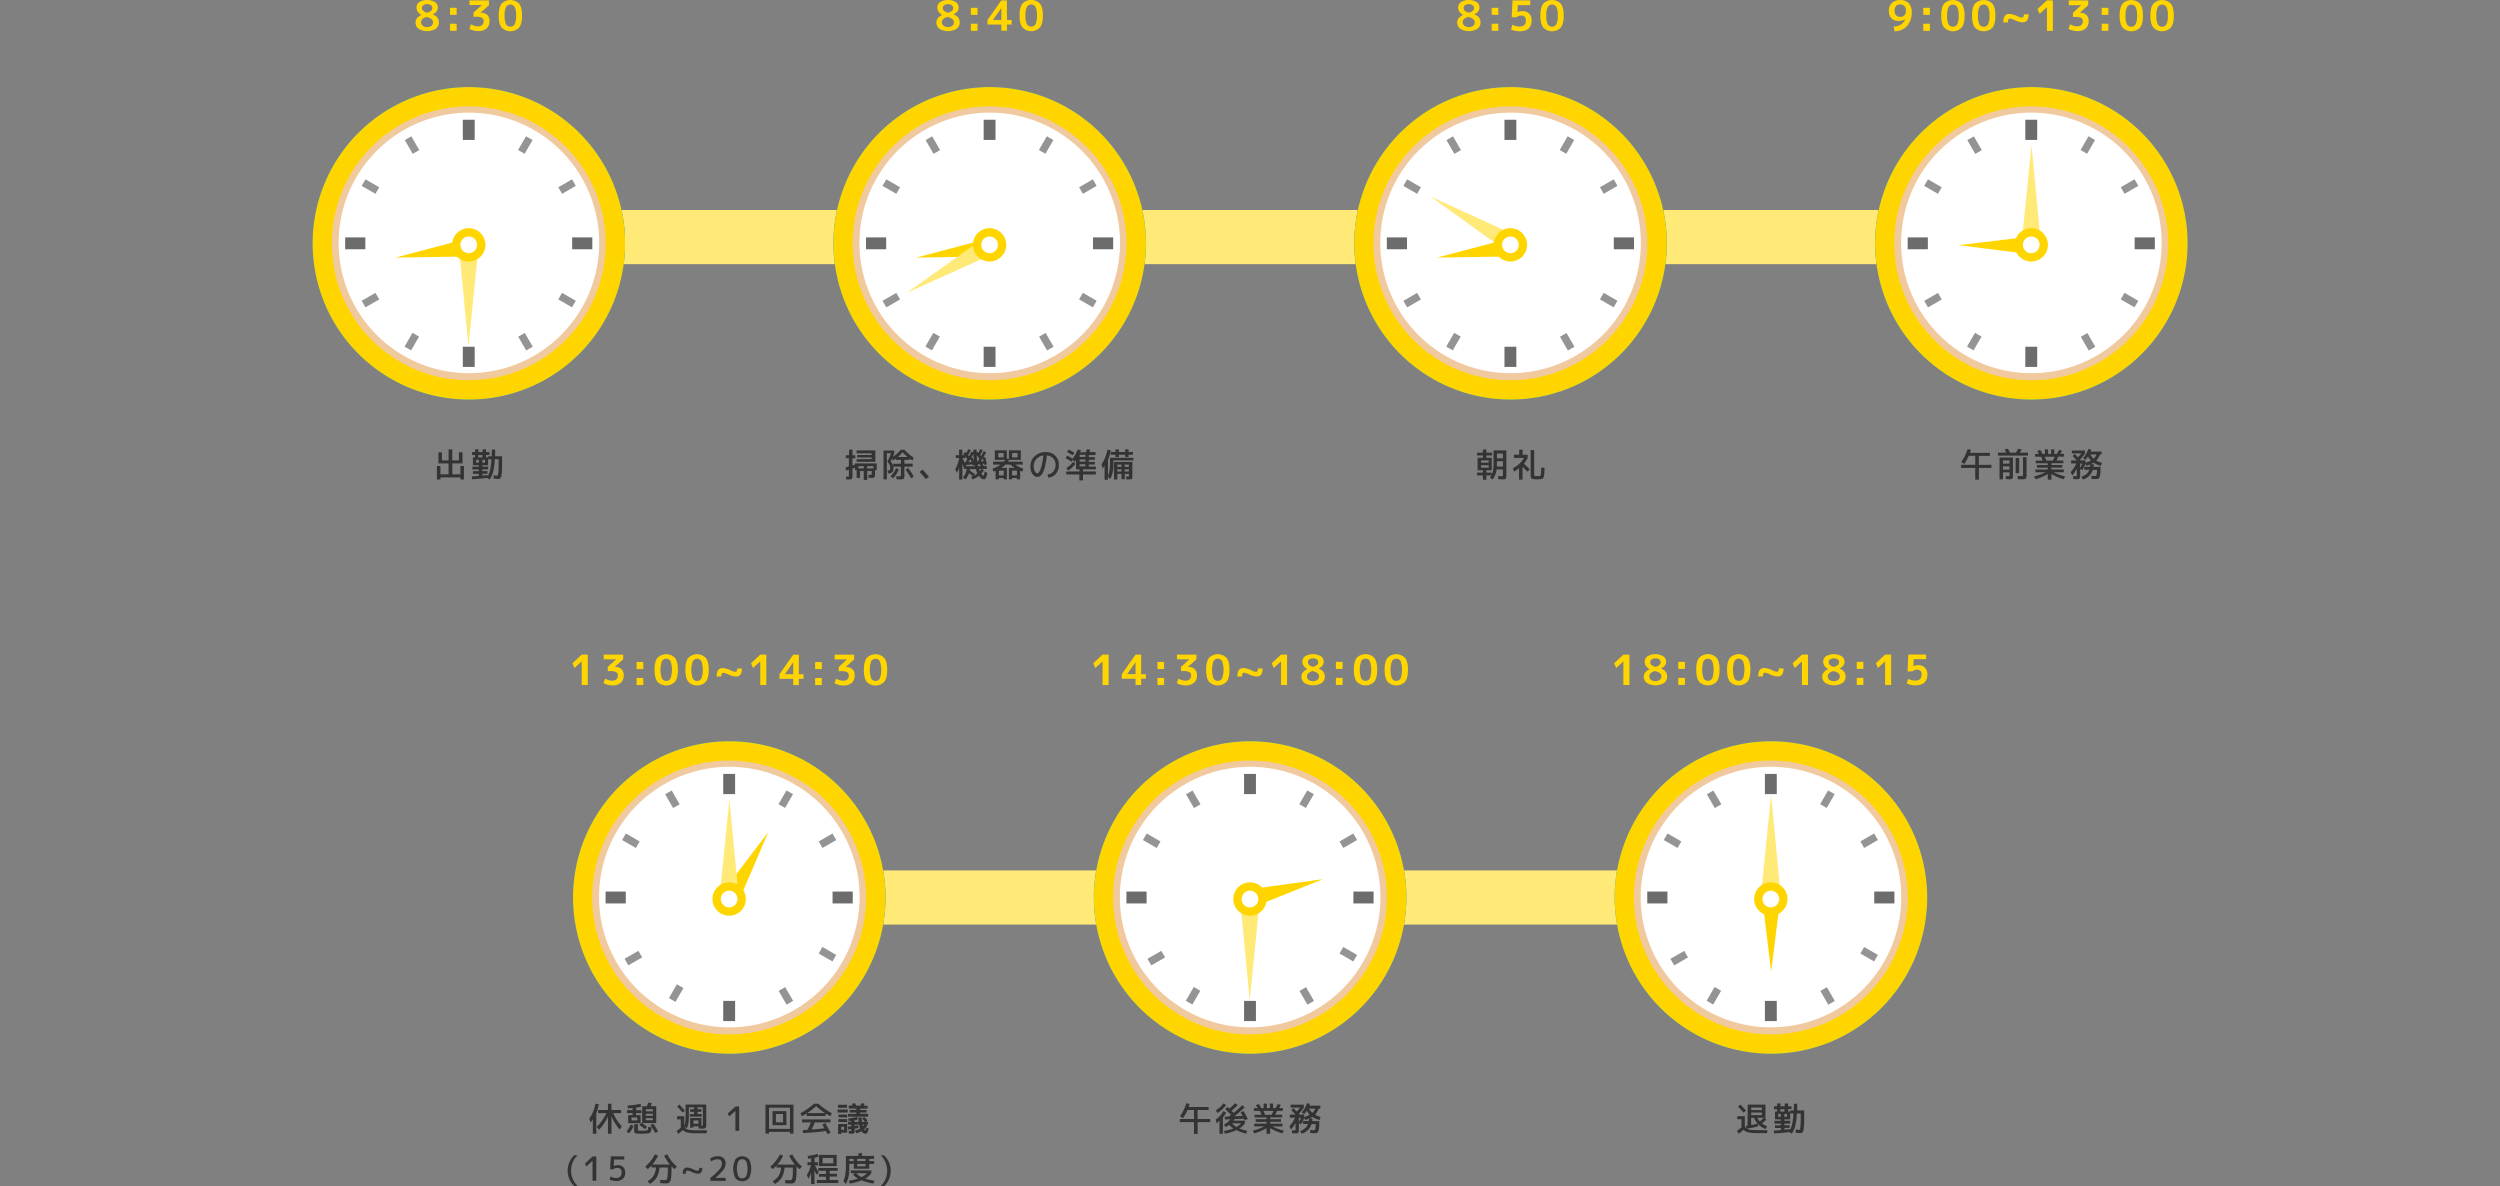 <svg id="コンポーネント_13_1" data-name="コンポーネント 13 1" xmlns="http://www.w3.org/2000/svg" xmlns:xlink="http://www.w3.org/1999/xlink" viewBox="0 0 1200 569.28"><rect x="0" y="0" width="1200" height="569.28" fill="#808080" stroke="none"/><defs><style>.cls-1{fill:none;}.cls-2{fill:#ffe977;}.cls-3{fill:#333;}.cls-4{fill:#ffd500;}.cls-5{clip-path:url(#clip-path);}.cls-6{fill:#fff;}.cls-7{fill:#009fe8;}.cls-8{fill:#f1c99e;}.cls-9{fill:#6d6c6c;}.cls-10{fill:#949495;}.cls-11{clip-path:url(#clip-path-2);}.cls-12{clip-path:url(#clip-path-3);}.cls-13{clip-path:url(#clip-path-4);}.cls-14{clip-path:url(#clip-path-5);}.cls-15{clip-path:url(#clip-path-6);}.cls-16{clip-path:url(#clip-path-7);}</style><clipPath id="clip-path"><rect class="cls-1" x="775" y="355.8" width="150" height="150"/></clipPath><clipPath id="clip-path-2"><rect class="cls-1" x="525" y="355.8" width="150" height="150"/></clipPath><clipPath id="clip-path-3"><rect class="cls-1" x="275" y="355.8" width="150" height="150"/></clipPath><clipPath id="clip-path-4"><rect class="cls-1" x="900" y="41.8" width="150" height="150"/></clipPath><clipPath id="clip-path-5"><rect class="cls-1" x="650" y="41.8" width="150" height="150"/></clipPath><clipPath id="clip-path-6"><rect class="cls-1" x="400" y="41.8" width="150" height="150"/></clipPath><clipPath id="clip-path-7"><rect class="cls-1" x="150" y="41.8" width="150" height="150"/></clipPath></defs><rect id="長方形_129" data-name="長方形 129" class="cls-2" x="177" y="100.8" width="847" height="26"/><rect id="長方形_492" data-name="長方形 492" class="cls-2" x="292" y="417.8" width="616" height="26"/><g id="グループ_131" data-name="グループ 131"><g id="グループ"><path id="パス_2119" data-name="パス 2119" class="cls-3" d="M840.59,534v1.25h5.12V534Zm0-1.18h5.12V531.6h-5.12Zm3,6.51a8.57,8.57,0,0,1-1.65-2.77h-1.38V540C841.7,539.81,842.71,539.6,843.62,539.36Zm1.1-1.06a16.87,16.87,0,0,0,1.88-1.71h-3a7.09,7.09,0,0,0,1.14,1.71Zm-6.62-5.2-1.12,1c-1-1.09-1.88-2.05-2.72-2.88l1.17-1Q836.83,531.66,838.1,533.1Zm.83-2.86h8.51v6.35h-.51l1,.78a16.89,16.89,0,0,1-2.15,1.9,9.89,9.89,0,0,0,2.48,1.33l-.73,1.34a9.13,9.13,0,0,1-3.76-2.43l.2,1.15a36.68,36.68,0,0,1-5.5,1.1,4.23,4.23,0,0,0,1.83.58,27.72,27.72,0,0,0,3.53.16h4.53l-.1,1.44h-4.51a21.67,21.67,0,0,1-4.55-.36,4.07,4.07,0,0,1-2.28-1.27,16.72,16.72,0,0,1-2.37,1.9l-.77-1.41a17,17,0,0,0,2.16-1.7v-3.87h-2v-1.44h3.6v5a3.12,3.12,0,0,0,.7.87l-.24-1.25.43-.06.43-.05Zm15.63,3.31h2v-1.12h-2Zm-1,2.56h1.25v-1.39h-1.25Zm4.21,0v-1.39h-1.23v1.39Zm-1.23,6.16c.67-.06,1.51-.15,2.51-.27l.05.62a11.9,11.9,0,0,0,1.2-3.22,29.44,29.44,0,0,0,.57-4.95h-1.58v2.88h-2.75v.7h2.78v1.33h-2.78v.8H859v1.28h-2.43ZM854.8,538v-.7H852v-3.78h1v-1.12h-1.47V531h1.47v-1.33h1.65V531h2v-1.33h1.63V531h1.63v1.39h-1.63v1.12h1.09V533h1.66c0-1,.05-2,.05-3.2h1.6c0,1.15,0,2.22,0,3.2H866v1c0,1.61,0,2.94,0,4s-.06,1.94-.12,2.71-.14,1.36-.21,1.75a2.28,2.28,0,0,1-.37.93,1,1,0,0,1-.51.43,2.93,2.93,0,0,1-.72.07c-.42,0-1.14-.06-2.18-.18v-1.55a13.75,13.75,0,0,0,1.71.16c.19,0,.33-.14.42-.41a10.5,10.5,0,0,0,.23-2c.07-1.08.1-2.68.1-4.81v-.64h-1.85a30.85,30.85,0,0,1-.76,5.89,12.66,12.66,0,0,1-1.67,3.82l-1.28-.78a72.07,72.07,0,0,1-7.24.65l-.08-1.39q1.9-.07,3.36-.21v-1H852v-1.28h2.8v-.8h-3.07V538Z"/><path id="パス_2118" data-name="パス 2118" class="cls-4" d="M779.23,328.8V317.46h0l-3.5,3.2-.94-2.32,4.46-4.14h2.88v14.6ZM790.81,315a7.55,7.55,0,0,1,7.56,0,3.15,3.15,0,0,1,1.36,2.65c0,1.4-.83,2.48-2.5,3.24v0c2,.75,3,2,3,3.86a3.64,3.64,0,0,1-1.48,3.06,8,8,0,0,1-8.24,0A3.64,3.64,0,0,1,789,324.8a3.25,3.25,0,0,1,.73-2.05,5.28,5.28,0,0,1,2.17-1.53v0a4.6,4.6,0,0,1-1.8-1.5,3.49,3.49,0,0,1-.64-2A3.13,3.13,0,0,1,790.81,315Zm3.84,5.1c1.63-.48,2.44-1.21,2.44-2.18a1.66,1.66,0,0,0-.66-1.38,2.89,2.89,0,0,0-1.84-.52,2.85,2.85,0,0,0-1.81.52,1.66,1.66,0,0,0-.65,1.38C792.13,318.94,793,319.67,794.65,320.12Zm-.28,2c-1.8.55-2.7,1.39-2.7,2.54a2,2,0,0,0,.8,1.67,3.28,3.28,0,0,0,2.12.63,3.2,3.2,0,0,0,2.09-.63,2,2,0,0,0,.77-1.67,1.91,1.91,0,0,0-.67-1.51A5.94,5.94,0,0,0,794.37,322.12Zm11.2-1v-3.4h3.2v3.4Zm0,7.66v-3.4h3.2v3.4Zm10-13a5.88,5.88,0,0,1,8.43,0c.93,1.19,1.39,3.09,1.39,5.72s-.46,4.53-1.39,5.72a5.87,5.87,0,0,1-8.42,0c-.93-1.19-1.39-3.09-1.39-5.72S814.61,317,815.53,315.78Zm2.14,9.84a2.4,2.4,0,0,0,4.16,0,12.82,12.82,0,0,0,0-8.24,2.4,2.4,0,0,0-4.16,0,12.82,12.82,0,0,0,0,8.24Zm12.66-9.84a5.88,5.88,0,0,1,8.32-.11l.11.11c.93,1.19,1.39,3.09,1.39,5.72s-.46,4.53-1.39,5.72a5.86,5.86,0,0,1-8.3.12l-.12-.12c-.93-1.19-1.39-3.09-1.39-5.72S829.41,317,830.33,315.78Zm2.14,9.84a2.4,2.4,0,0,0,4.16,0,12.82,12.82,0,0,0,0-8.24,2.4,2.4,0,0,0-4.16,0,12.82,12.82,0,0,0,0,8.24Zm16.84-2a6.49,6.49,0,0,0-2.14-.7.82.82,0,0,0-.75.39,3,3,0,0,0-.23,1.41h-2.26q0-4.06,2.84-4.06a9.75,9.75,0,0,1,3.92,1.1,6.26,6.26,0,0,0,2.14.7.81.81,0,0,0,.73-.35,2.35,2.35,0,0,0,.23-1.25h2.28q0,3.86-2.84,3.86A9.75,9.75,0,0,1,849.31,323.6Zm15.58,5.2V317.46h0l-3.5,3.2-.94-2.32,4.46-4.14h2.88v14.6ZM876.47,315a7.54,7.54,0,0,1,7.56,0,3.15,3.15,0,0,1,1.36,2.65c0,1.4-.83,2.48-2.5,3.24v0c2,.75,3,2,3,3.86a3.64,3.64,0,0,1-1.48,3.06,8,8,0,0,1-8.24,0,3.64,3.64,0,0,1-1.48-3.06,3.25,3.25,0,0,1,.73-2.05,5.28,5.28,0,0,1,2.17-1.53v0a4.6,4.6,0,0,1-1.8-1.5,3.49,3.49,0,0,1-.64-2A3.13,3.13,0,0,1,876.47,315Zm3.84,5.1c1.63-.48,2.44-1.21,2.44-2.18a1.66,1.66,0,0,0-.66-1.38,2.89,2.89,0,0,0-1.84-.52,2.85,2.85,0,0,0-1.81.52,1.66,1.66,0,0,0-.65,1.38C877.79,318.94,878.63,319.67,880.31,320.12Zm-.28,2c-1.8.55-2.7,1.39-2.7,2.54a2,2,0,0,0,.8,1.67,3.28,3.28,0,0,0,2.12.63,3.2,3.2,0,0,0,2.09-.63,2,2,0,0,0,.77-1.67,1.91,1.91,0,0,0-.67-1.51A5.94,5.94,0,0,0,880,322.12Zm11.2-1v-3.4h3.2v3.4Zm0,7.66v-3.4h3.2v3.4Zm13.62,0V317.46h0l-3.5,3.2-.94-2.32,4.46-4.14h2.88v14.6Zm19.72-12.34h-6l-.16,3.38h0a4.79,4.79,0,0,1,2.2-.5,4.11,4.11,0,0,1,4.52,4.52q0,5.14-5.86,5.14a9.35,9.35,0,0,1-4-.86l.6-2.26a7.81,7.81,0,0,0,3.34.86q3.16,0,3.16-2.88a2.07,2.07,0,0,0-1.72-2.37,2.25,2.25,0,0,0-.58,0,2.92,2.92,0,0,0-2.06.82h-2.4l.4-8.1h8.5Z"/><g class="cls-5"><g id="時計"><path id="パス_1580" data-name="パス 1580" class="cls-6" d="M920.36,430.8A70.36,70.36,0,1,1,850,360.44a70.36,70.36,0,0,1,70.36,70.36"/><path id="パス_1581" data-name="パス 1581" class="cls-7" d="M850,505.8a75,75,0,1,1,29.19-5.89A75,75,0,0,1,850,505.8m0-140.72a65.72,65.72,0,1,0,65.72,65.72h0A65.79,65.79,0,0,0,850,365.08"/><path id="パス_1582" data-name="パス 1582" class="cls-8" d="M850,502.81a71.79,71.79,0,1,1,28-5.66,71.78,71.78,0,0,1-28,5.66m0-134.74A62.53,62.53,0,1,0,874.41,373,62.51,62.51,0,0,0,850,368.07"/><rect id="長方形_116" data-name="長方形 116" class="cls-9" x="847.15" y="371.48" width="5.7" height="9.69"/><rect id="長方形_117" data-name="長方形 117" class="cls-9" x="847.15" y="480.43" width="5.7" height="9.69"/><rect id="長方形_118" data-name="長方形 118" class="cls-9" x="790.68" y="427.95" width="9.69" height="5.7"/><rect id="長方形_119" data-name="長方形 119" class="cls-9" x="899.63" y="427.95" width="9.69" height="5.7"/><rect id="長方形_120" data-name="長方形 120" class="cls-10" x="820.95" y="379.81" width="3.63" height="7.63" transform="translate(-81.58 462.82) rotate(-30)"/><rect id="長方形_121" data-name="長方形 121" class="cls-10" x="875.42" y="474.17" width="3.63" height="7.63" transform="translate(-121.46 502.73) rotate(-30)"/><rect id="長方形_122" data-name="長方形 122" class="cls-10" x="801.01" y="399.75" width="3.63" height="7.63" transform="translate(51.91 897.04) rotate(-60)"/><rect id="長方形_123" data-name="長方形 123" class="cls-10" x="895.36" y="454.23" width="3.63" height="7.63" transform="translate(51.91 1005.98) rotate(-60)"/><rect id="長方形_124" data-name="長方形 124" class="cls-10" x="799.01" y="456.22" width="7.63" height="3.63" transform="matrix(0.87, -0.5, 0.5, 0.87, -121.46, 462.83)"/><rect id="長方形_125" data-name="長方形 125" class="cls-10" x="893.37" y="401.75" width="7.63" height="3.63" transform="translate(-81.58 502.64) rotate(-30)"/><rect id="長方形_126" data-name="長方形 126" class="cls-10" x="818.86" y="476.16" width="7.63" height="3.63" transform="translate(-2.61 951.43) rotate(-60)"/><rect id="長方形_127" data-name="長方形 127" class="cls-10" x="873.34" y="381.81" width="7.63" height="3.63" transform="translate(106.34 951.43) rotate(-60)"/><path id="パス_1583" data-name="パス 1583" class="cls-4" d="M850.16,466.46,854,435.59l-7.58,0Z"/><path id="パス_1584" data-name="パス 1584" class="cls-2" d="M850.13,381.45l-4.68,46.48,9.09,0Z"/><path id="パス_1585" data-name="パス 1585" class="cls-4" d="M858,431.53a8,8,0,1,1-8-8h0a8,8,0,0,1,8,8"/><path id="パス_1586" data-name="パス 1586" class="cls-6" d="M854,431.53a4,4,0,1,1-4-4h0a4,4,0,0,1,4,4"/><path id="パス_1587" data-name="パス 1587" class="cls-4" d="M850,505.8a75,75,0,1,1,29.19-5.89A75,75,0,0,1,850,505.8m0-140.72a65.72,65.72,0,1,0,65.72,65.72h0A65.79,65.79,0,0,0,850,365.08"/></g></g></g><g id="グループ-2"><path id="パス_2117" data-name="パス 2117" class="cls-3" d="M580.88,537.12v1.49h-6v5.63h-1.76v-5.63h-6.8v-1.49h6.8V532.8H570a25.13,25.13,0,0,1-2.16,3.9l-1.42-.91a22.63,22.63,0,0,0,3-6.21l1.63.32c-.09.34-.26.82-.5,1.46h9.59v1.44h-5.28v4.32Zm6.11-.74v7.86h-1.63v-6.42a8.15,8.15,0,0,1-1.36,1.33l-.5-1.74a13.85,13.85,0,0,0,2.11-1.87,13.58,13.58,0,0,0,1.64-2.26l1.3.8A13.3,13.3,0,0,1,587,536.38Zm6.53,4.56a8.44,8.44,0,0,0,2.24-1.74h-4.45A8.46,8.46,0,0,0,593.52,540.94Zm-9.2-6.68-.64-1.41a12.79,12.79,0,0,0,2-1.46,11.9,11.9,0,0,0,1.56-1.76l1.3.77a14.87,14.87,0,0,1-1.85,2.11A15.42,15.42,0,0,1,584.32,534.26Zm11.15-.34,1.46-.64c.77,1.36,1.43,2.64,2,3.84l-1.43.61a2.4,2.4,0,0,0-.11-.23,2.51,2.51,0,0,1-.13-.28l-.12-.23-4.53.18c-.16.23-.35.48-.56.75h5.53v1.28a9,9,0,0,1-2.65,2.45,22.76,22.76,0,0,0,3.71,1.15l-.45,1.36a20.1,20.1,0,0,1-4.75-1.7,21.23,21.23,0,0,1-5.44,1.7l-.56-1.31a22.64,22.64,0,0,0,4.59-1.2,12.08,12.08,0,0,1-2.06-1.71,11,11,0,0,1-1.63,1.08l-.84-1.24a10,10,0,0,0,1.69-1.1,11.12,11.12,0,0,0,1.48-1.43l-2.74.11,0-1.36,1.9-.08c.15-.1.35-.24.61-.44a5.4,5.4,0,0,1,.46-.34c-.73-.74-1.66-1.63-2.8-2.68l1.13-1.16.86.82a34.09,34.09,0,0,0,2.79-2.58l1.26.88a36.64,36.64,0,0,1-3,2.74l.52.51c.24.22.41.39.52.5a47,47,0,0,0,4.06-3.67l1.23,1a48.06,48.06,0,0,1-5,4.3l4-.16C596,534.84,595.67,534.26,595.47,533.92Zm14.88,1.17a11.18,11.18,0,0,0,.85-1.86h-4.7q.43,1,.75,1.86Zm5.25,4.27v1.33h-4.9a26.62,26.62,0,0,0,5.57,2l-.74,1.34a23.18,23.18,0,0,1-5.85-2.53v2.74h-1.76V541.5a23.25,23.25,0,0,1-5.86,2.53l-.73-1.35a25.91,25.91,0,0,0,5.57-2H602v-1.32h5.92v-.88h-5.2v-1.25h5.2v-.86h-5.76v-1.28h3.34q-.48-1.25-.75-1.86h-2.91v-1.34h1.84c-.43-.75-.7-1.21-.82-1.39l1.4-.6a21.86,21.86,0,0,1,1.15,2h1.12v-2.18h1.55v2.18h1.44v-2.18h1.55v2.18h1.19c.39-.64.74-1.3,1.07-2l1.42.48a14.07,14.07,0,0,1-.78,1.49h1.79v1.34h-2.83a15.32,15.32,0,0,1-.8,1.86h3.31v1.28h-5.76v.86h5.2v1.25h-5.2v.88Zm7.86-.78a15.84,15.84,0,0,0,1-2.05h-1Zm6.48-4.42a6.09,6.09,0,0,0,1.42-2h-3A6.9,6.9,0,0,0,629.94,534.16Zm-3.9.66-1.2-.88a13,13,0,0,0,2.5-4.37l1.48.21a8,8,0,0,1-.32.94h5.24v1.39H633a8,8,0,0,1-1.81,2.95,12.6,12.6,0,0,0,2.72,1.1l-.53,1.47a12.18,12.18,0,0,1-3.45-1.55,12,12,0,0,1-1.36.75H630a10.88,10.88,0,0,1-.13,1.28h3.38c0,1.36,0,2.41-.09,3.16a5.41,5.41,0,0,1-.37,1.74,1.45,1.45,0,0,1-.65.77,2.79,2.79,0,0,1-1.07.16c-.5,0-1.22,0-2.16-.11l-.06-1.44c.75.07,1.33.11,1.74.11a.75.75,0,0,0,.57-.19,1.71,1.71,0,0,0,.28-.82,15.66,15.66,0,0,0,.11-1.94h-2a7.22,7.22,0,0,1-4.69,4.63l-.86-1.27a8.92,8.92,0,0,0,2.5-1.4,4.68,4.68,0,0,0,1.35-2h-2.38v-1.44h2.74c0-.35.07-.74.1-1.16a15.07,15.07,0,0,1-1.92.67l-.36-1a16.2,16.2,0,0,1-1.54,3.09l-1-.59v2.54a8,8,0,0,1-.12,1.62.87.87,0,0,1-.4.63,2.3,2.3,0,0,1-1,.15c-.26,0-.85,0-1.78-.08l-.1-1.44,1.31.08c.23,0,.36,0,.4-.12a3.13,3.13,0,0,0,.05-.81v-2.62a17.06,17.06,0,0,1-2.16,3.17l-.8-1.56a16.31,16.31,0,0,0,2.75-4.17h-2.48V535h2.68c-.76-.85-1.42-1.55-2-2.1l1-1q.67.66,1.59,1.62a22.17,22.17,0,0,0,1.61-1.88h-4.56v-1.4h6.36v1.41a22.92,22.92,0,0,1-2.4,3l.28.34H626v1.15a11.23,11.23,0,0,0,2.66-1.1,9.8,9.8,0,0,1-1.46-1.87,11,11,0,0,1-1.21,1.6Z"/><path id="パス_2116" data-name="パス 2116" class="cls-4" d="M529.23,328.8V317.46h0l-3.5,3.2-.94-2.32,4.46-4.14h2.88v14.6Zm15.82-5.2v-5.74h0l-4,5.7v0Zm2.7,0H550v2.2h-2.24v3h-2.7v-3h-6.6v-2.2l6.6-9.4h2.7Zm7.82-2.46v-3.4h3.2v3.4Zm0,7.66v-3.4h3.2v3.4Zm9.36-14.6h9.36v2.26l-4.1,3.72v0h.34a3.65,3.65,0,0,1,4,4,4.52,4.52,0,0,1-1.4,3.55,5.79,5.79,0,0,1-4,1.25,8.68,8.68,0,0,1-4.26-1.06l.72-2.2a7.34,7.34,0,0,0,3.42,1,3,3,0,0,0,2-.64,2.35,2.35,0,0,0,.72-1.86,1.73,1.73,0,0,0-.81-1.61,5.92,5.92,0,0,0-2.85-.49h-1.2v-2l4-3.64v0h-5.94Zm15.4,1.58a5.88,5.88,0,0,1,8.32-.11l.11.11c.93,1.19,1.39,3.09,1.39,5.72s-.46,4.53-1.39,5.72a5.86,5.86,0,0,1-8.3.12l-.12-.12c-.93-1.19-1.39-3.09-1.39-5.72S579.41,317,580.33,315.78Zm2.14,9.84a2.4,2.4,0,0,0,4.16,0,12.82,12.82,0,0,0,0-8.24,2.4,2.4,0,0,0-4.16,0,12.82,12.82,0,0,0,0,8.24Zm16.84-2a6.49,6.49,0,0,0-2.14-.7.82.82,0,0,0-.75.39,3,3,0,0,0-.23,1.41h-2.26q0-4.06,2.84-4.06a9.75,9.75,0,0,1,3.92,1.1,6.26,6.26,0,0,0,2.14.7.81.81,0,0,0,.73-.35,2.35,2.35,0,0,0,.23-1.25h2.28q0,3.86-2.84,3.86A9.75,9.75,0,0,1,599.31,323.6Zm15.58,5.2V317.46h0l-3.5,3.2-.94-2.32,4.46-4.14h2.88v14.6ZM626.47,315a7.54,7.54,0,0,1,7.56,0,3.15,3.15,0,0,1,1.36,2.65c0,1.4-.83,2.48-2.5,3.24v0c2,.75,3,2,3,3.86a3.64,3.64,0,0,1-1.48,3.06,8,8,0,0,1-8.24,0,3.64,3.64,0,0,1-1.48-3.06,3.25,3.25,0,0,1,.73-2.05,5.28,5.28,0,0,1,2.17-1.53v0a4.6,4.6,0,0,1-1.8-1.5,3.49,3.49,0,0,1-.64-2A3.13,3.13,0,0,1,626.47,315Zm3.84,5.1c1.63-.48,2.44-1.21,2.44-2.18a1.66,1.66,0,0,0-.66-1.38,2.89,2.89,0,0,0-1.84-.52,2.85,2.85,0,0,0-1.81.52,1.66,1.66,0,0,0-.65,1.38C627.79,318.94,628.63,319.67,630.31,320.12Zm-.28,2c-1.8.55-2.7,1.39-2.7,2.54a2,2,0,0,0,.8,1.67,3.28,3.28,0,0,0,2.12.63,3.2,3.2,0,0,0,2.09-.63,2,2,0,0,0,.77-1.67,1.91,1.91,0,0,0-.67-1.51A5.94,5.94,0,0,0,630,322.12Zm11.2-1v-3.4h3.2v3.4Zm0,7.66v-3.4h3.2v3.4Zm10-13a5.88,5.88,0,0,1,8.32-.11l.11.11c.93,1.19,1.39,3.09,1.39,5.72s-.46,4.53-1.39,5.72a5.86,5.86,0,0,1-8.3.12l-.12-.12c-.93-1.19-1.39-3.09-1.39-5.72S650.27,317,651.19,315.78Zm2.14,9.84a2.4,2.4,0,0,0,4.16,0,12.82,12.82,0,0,0,0-8.24,2.4,2.4,0,0,0-4.16,0,12.82,12.82,0,0,0,0,8.24ZM666,315.78a5.88,5.88,0,0,1,8.32-.11l.11.11c.93,1.19,1.39,3.09,1.39,5.72s-.46,4.53-1.39,5.72a5.86,5.86,0,0,1-8.3.12l-.12-.12c-.93-1.19-1.39-3.09-1.39-5.72S665.07,317,666,315.78Zm2.14,9.84a2.4,2.4,0,0,0,4.16,0,12.82,12.82,0,0,0,0-8.24,2.4,2.4,0,0,0-4.16,0,12.82,12.82,0,0,0,0,8.24Z"/><g class="cls-11"><g id="時計-2"><path id="パス_1580-2" data-name="パス 1580-2" class="cls-6" d="M670.36,430.8A70.36,70.36,0,1,1,600,360.44a70.36,70.36,0,0,1,70.36,70.36"/><path id="パス_1581-2" data-name="パス 1581-2" class="cls-7" d="M600,505.8a75,75,0,1,1,29.19-5.89A75,75,0,0,1,600,505.8m0-140.72a65.72,65.72,0,1,0,65.72,65.72h0A65.79,65.79,0,0,0,600,365.08"/><path id="パス_1582-2" data-name="パス 1582-2" class="cls-8" d="M600,502.81a71.79,71.79,0,1,1,28-5.66,71.78,71.78,0,0,1-28,5.66m0-134.74A62.53,62.53,0,1,0,624.41,373,62.51,62.51,0,0,0,600,368.07"/><rect id="長方形_116-2" data-name="長方形 116-2" class="cls-9" x="597.15" y="371.48" width="5.7" height="9.69"/><rect id="長方形_117-2" data-name="長方形 117-2" class="cls-9" x="597.15" y="480.43" width="5.7" height="9.69"/><rect id="長方形_118-2" data-name="長方形 118-2" class="cls-9" x="540.68" y="427.95" width="9.69" height="5.7"/><rect id="長方形_119-2" data-name="長方形 119-2" class="cls-9" x="649.63" y="427.95" width="9.69" height="5.7"/><rect id="長方形_120-2" data-name="長方形 120-2" class="cls-10" x="570.95" y="379.81" width="3.63" height="7.63" transform="translate(-115.08 337.81) rotate(-30)"/><rect id="長方形_121-2" data-name="長方形 121-2" class="cls-10" x="625.42" y="474.17" width="3.63" height="7.63" transform="translate(-154.96 377.71) rotate(-30)"/><rect id="長方形_122-2" data-name="長方形 122-2" class="cls-10" x="551.01" y="399.75" width="3.63" height="7.63" transform="translate(-73.09 680.53) rotate(-60)"/><rect id="長方形_123-2" data-name="長方形 123-2" class="cls-10" x="645.36" y="454.23" width="3.63" height="7.63" transform="translate(-73.09 789.48) rotate(-60)"/><rect id="長方形_124-2" data-name="長方形 124-2" class="cls-10" x="549.01" y="456.22" width="7.63" height="3.63" transform="matrix(0.87, -0.5, 0.5, 0.87, -154.96, 337.81)"/><rect id="長方形_125-2" data-name="長方形 125-2" class="cls-10" x="643.37" y="401.75" width="7.63" height="3.63" transform="translate(-115.08 377.64) rotate(-30)"/><rect id="長方形_126-2" data-name="長方形 126-2" class="cls-10" x="568.86" y="476.16" width="7.63" height="3.63" transform="translate(-127.61 734.93) rotate(-60)"/><rect id="長方形_127-2" data-name="長方形 127-2" class="cls-10" x="623.34" y="381.81" width="7.63" height="3.63" transform="translate(-18.66 734.93) rotate(-60)"/><path id="パス_1583-2" data-name="パス 1583-2" class="cls-4" d="M635,422l-30.82,4.25,1.94,7.33Z"/><path id="パス_1584-2" data-name="パス 1584-2" class="cls-2" d="M599.86,480.15l4.68-46.48-9.09,0Z"/><path id="パス_1585-2" data-name="パス 1585-2" class="cls-4" d="M608,431.53a8,8,0,1,1-8-8h0a8,8,0,0,1,8,8"/><path id="パス_1586-2" data-name="パス 1586-2" class="cls-6" d="M604,431.53a4,4,0,1,1-4-4h0a4,4,0,0,1,4,4"/><path id="パス_1587-2" data-name="パス 1587-2" class="cls-4" d="M600,505.8a75,75,0,1,1,29.19-5.89A75,75,0,0,1,600,505.8m0-140.72a65.72,65.72,0,1,0,65.72,65.72h0A65.79,65.79,0,0,0,600,365.08"/></g></g></g><g id="グループ-3"><path id="パス_2115" data-name="パス 2115" class="cls-3" d="M286.23,534.34v9.9h-1.68v-7a10.77,10.77,0,0,1-1.07,1.53l-.67-1.84a15.43,15.43,0,0,0,1.74-3,19.71,19.71,0,0,0,1.28-4.17l1.6.28A19.32,19.32,0,0,1,286.23,534.34Zm11.89-1.54v1.49h-3.79a21.56,21.56,0,0,0,4.13,6.29l-1,1.61a25.24,25.24,0,0,1-3.95-6.29v8.34h-1.68v-8.3a25.11,25.11,0,0,1-4.22,6.27l-1.18-1.31a22.14,22.14,0,0,0,4.64-6.61h-4V532.8h4.74v-3h1.68v3Zm5,5h2.78V536.4h-2.78Zm6.88-3.2v1h3.39v-1Zm0-1.17h3.39v-1H310Zm-2.13.85h-2.56v1h2.16v3.87h-5.95v-3.87h2.11v-1H301v-1.41h2.64v-1l-2.27.19-.13-1.41a35.11,35.11,0,0,0,6.21-.83l.35,1.39a23,23,0,0,1-2.48.46v1.22h2.56Zm3.25-5,1.71.22a13.82,13.82,0,0,1-.45,1.49H315v8.08h-6.77V531h2.3A15.54,15.54,0,0,0,311.08,529.33Zm2.27,8.43v-1H310v1Zm-12.7,5.3a9.42,9.42,0,0,0,2-3.2l1.39.61A9.55,9.55,0,0,1,301.9,544Zm3.78-3.38h1.73v2a2.4,2.4,0,0,0,.08.88c.06.09.25.16.56.19s.89.05,1.52.05,1.1,0,1.52-.05a2.17,2.17,0,0,0,.79-.18.77.77,0,0,0,.32-.45,6.8,6.8,0,0,0,.17-1.2l1.6.28c0,.46-.07.82-.1,1.08a4.89,4.89,0,0,1-.16.76,1.7,1.7,0,0,1-.24.51,1.25,1.25,0,0,1-.42.3,2.11,2.11,0,0,1-.59.18c-.2,0-.48.07-.85.1-.62.06-1.3.08-2.05.08s-1.3,0-2.05-.06A3.47,3.47,0,0,1,305,544a.9.9,0,0,1-.48-.58,5.57,5.57,0,0,1-.13-1.41Zm2.41.36,1-1.06a18.13,18.13,0,0,1,2.7,2l-.95,1.09a18.57,18.57,0,0,0-2.7-2Zm5.33.1,1.36-.7a25.67,25.67,0,0,1,2.29,3.76l-1.41.64a25.4,25.4,0,0,0-2.24-3.71Zm20.63-.72h2.4v-1.55h-2.4Zm-4-6.32-1.12,1c-1-1.09-1.88-2.05-2.72-2.88l1.15-1C327.11,531.28,328,532.24,328.76,533.1ZM325,535.79h3.44v4.7a9.75,9.75,0,0,0,.5-2.2,30.91,30.91,0,0,0,.14-3.33v-4.8H339v9.63a2.48,2.48,0,0,1-.35,1.62,2.53,2.53,0,0,1-1.65.35l-1.65-.06-.05-1.06h-2.5v.64h-1.52v-4.64h5.4v3.68h.08c.3,0,.48,0,.52-.1a1.84,1.84,0,0,0,.08-.7v-8h-2.52v.88h1.88v1.25h-1.88v1.07h2V536h-5.72v-1.23h2v-1.07H331.3V532.4h1.87v-.88h-2.51v3.79a24.54,24.54,0,0,1-.21,3.64,10.61,10.61,0,0,1-.71,2.55l-1.25-.6a2.64,2.64,0,0,0,1,1,5,5,0,0,0,1.78.48,29.31,29.31,0,0,0,3.38.16h4.69l-.1,1.44h-4.67a21.73,21.73,0,0,1-4.48-.35,4.11,4.11,0,0,1-2.28-1.21,16.62,16.62,0,0,1-2.28,1.83l-.76-1.41a17.44,17.44,0,0,0,2-1.54v-4H325Zm28,7v-9.6h0l-3,2.72-.64-1.44,3.68-3.36h1.76V542.8Zm16.11.51v.85h-1.68V530.24h13.44v13.92h-1.68v-.85Zm3.31-4.59h3.46v-4h-3.46Zm0,1.39h-1.6v-6.75h6.66v6.75Zm6.77,1.76V531.68H369.13v10.19Zm17.12-7.41v1.22h-9.12v-1.22c-.82.52-1.58,1-2.27,1.33l-.72-1.42a33.78,33.78,0,0,0,6.5-4.56h2.11a33.78,33.78,0,0,0,6.5,4.56l-.72,1.42c-.7-.37-1.46-.81-2.28-1.33Zm-.29-.17a30.8,30.8,0,0,1-4.27-3.36,30.8,30.8,0,0,1-4.27,3.36Zm.11,4.78c.84,1.44,1.7,3,2.56,4.64l-1.49.66-.37-.71c-.18-.34-.31-.6-.41-.78a106.26,106.26,0,0,1-11,1l-.08-1.44,2.25-.11c.65-1.25,1.21-2.44,1.67-3.57H385v-1.44h13.6v1.44H391.1c-.45,1.14-1,2.29-1.55,3.44q3-.21,6.17-.61c-.31-.56-.65-1.17-1-1.82Zm18,1.62a5.31,5.31,0,0,0,.72-.85H414l.18.85Zm-10.33,3v.64h-1.52v-4.8h4.35v4.16Zm0-1.36h1.39v-1.44h-1.39Zm9-7.68h3.92V536h-9.68v-1.36h4V534h-3.2v-1.25h3.2v-.64H407.4v-1.41h1.9c-.25-.53-.38-.83-.42-.91l1.54-.24c.17.35.35.74.53,1.15H413c.19-.46.34-.84.45-1.15l1.55.19q-.16.45-.39,1h1.83v1.41h-3.63v.64H416V534h-3.15Zm1,2.34,1-.88a19.83,19.83,0,0,1,1.6,1.7l-.74.65h1v1.39H415.7l.61.4a7.34,7.34,0,0,1-1.55,1.82c.21.34.39.5.52.5a.11.11,0,0,0,.13-.07,1.09,1.09,0,0,0,.12-.36c.05-.19.11-.48.17-.86l1.22.38a4.92,4.92,0,0,1-.59,2,1.16,1.16,0,0,1-1,.56,2.21,2.21,0,0,1-1.78-1.23A11,11,0,0,1,411,544l-.54-1.34a10.18,10.18,0,0,0,2.41-1,12.3,12.3,0,0,1-.46-1.81h-2.17v.61c.51-.08,1.06-.19,1.65-.32l.21,1.28q-.81.21-1.86.39v1.08a1.58,1.58,0,0,1-.24,1.06,1.73,1.73,0,0,1-1.09.22c-.3,0-.79,0-1.49-.08l-.06-1.31a8.94,8.94,0,0,0,1,.06c.12,0,.19,0,.21-.05a1.22,1.22,0,0,0,0-.38V542c-.92.1-1.41.14-1.47.14l-.15-1.34,1.62-.14v-.82h-1.6v-1.39h1.6V538l-1.23.11-.18-1.26a25.68,25.68,0,0,0,4.26-.75l.33,1.26c-.46.14-1,.27-1.58.39v.75h2a20.74,20.74,0,0,1-.13-2.08h1.6c0,1,0,1.66.1,2.08h1.46A17.72,17.72,0,0,0,413.88,537Zm-11.55-5.25v-1.41h4.32v1.41ZM402,534v-1.44h4.93V534Zm.45,2.29V535h4.16v1.36Zm0,2.28v-1.37h4.16v1.38ZM274.14,561.87a10,10,0,0,0,3.12,7.41h-1.6A9.68,9.68,0,0,1,273.3,566a10.39,10.39,0,0,1,0-8.15,9.77,9.77,0,0,1,2.37-3.32h1.6A9.93,9.93,0,0,0,274.14,561.87Zm10.28,4.93v-9.6h0l-3,2.72-.64-1.44,3.68-3.36h1.76V566.8Zm15.2-10.24h-4.88l-.16,3.2h0a4,4,0,0,1,2-.48,3.5,3.5,0,0,1,2.59.94,3.67,3.67,0,0,1,.93,2.66,3.9,3.9,0,0,1-1.14,3,4.8,4.8,0,0,1-3.34,1,6.54,6.54,0,0,1-3-.72l.4-1.44a6,6,0,0,0,2.64.72c1.81,0,2.72-.88,2.72-2.64,0-1.48-.69-2.22-2.08-2.22a2.66,2.66,0,0,0-1.92.7h-1.52l.32-6.24h6.48Zm17.26,11.31,0-1.5c1,.07,1.77.1,2.41.1a.85.85,0,0,0,.73-.32,3.34,3.34,0,0,0,.39-1.45,27.79,27.79,0,0,0,.15-3.41v-.89h-4a11,11,0,0,1-1.34,4.77,8.93,8.93,0,0,1-3.3,3.1l-1.07-1.35a7.32,7.32,0,0,0,2.85-2.53,9.19,9.19,0,0,0,1.18-4h-2.16v-1a17,17,0,0,1-1.82,1.78l-1.19-1.2a18.45,18.45,0,0,0,4.63-5.86l1.53.56a18.44,18.44,0,0,1-2.75,4.29h8.42a18.81,18.81,0,0,1-2.76-4.29l1.54-.56a18.28,18.28,0,0,0,4.62,5.86l-1.18,1.2c-.6-.53-1.08-1-1.44-1.35v.77c0,1.39,0,2.51-.08,3.38a19.37,19.37,0,0,1-.24,2.15,2.66,2.66,0,0,1-.52,1.25,1.73,1.73,0,0,1-.76.52,3.8,3.8,0,0,1-1.16.14C319,568,318.13,568,316.88,567.87ZM332,562.51a5.73,5.73,0,0,0-1.92-.64.78.78,0,0,0-.7.35,2.33,2.33,0,0,0-.23,1.19h-1.44c0-2,.7-3,2.11-3a7.87,7.87,0,0,1,3,.9,5.51,5.51,0,0,0,1.92.64c.62,0,.93-.46.93-1.37h1.44c0,1.87-.7,2.81-2.11,2.81A7.7,7.7,0,0,1,332,562.51ZM344.51,555a4,4,0,0,1,2.78.89,3.18,3.18,0,0,1,1,2.47,5.43,5.43,0,0,1-1,3.09,22.21,22.21,0,0,1-3.95,3.92v0h5v1.44h-7.36v-1.44a27.75,27.75,0,0,0,4.4-4.06,4.59,4.59,0,0,0,1.14-2.82c0-1.36-.73-2.05-2.18-2.05a5.5,5.5,0,0,0-3,1.06l-.48-1.41A6.54,6.54,0,0,1,344.51,555Zm8.51,1.42a4.42,4.42,0,0,1,6.23-.26l.26.26a10.25,10.25,0,0,1,0,9.16,4.39,4.39,0,0,1-6.21.26,3.31,3.31,0,0,1-.27-.26,10.29,10.29,0,0,1,0-9.16Zm1.32,8.13a2.3,2.3,0,0,0,3.86,0,10.29,10.29,0,0,0,0-7.09,2.32,2.32,0,0,0-3.86,0,10.32,10.32,0,0,0,0,7.1Zm22.56,3.36,0-1.5c1,.07,1.78.1,2.42.1a.86.86,0,0,0,.73-.32,3.48,3.48,0,0,0,.39-1.45,29.92,29.92,0,0,0,.14-3.41v-.89h-4a11,11,0,0,1-1.34,4.77,8.93,8.93,0,0,1-3.3,3.1l-1.07-1.35a7.32,7.32,0,0,0,2.85-2.53,9.06,9.06,0,0,0,1.18-4h-2.16v-1a17,17,0,0,1-1.82,1.78l-1.18-1.2a18.42,18.42,0,0,0,4.62-5.86l1.54.56a18.81,18.81,0,0,1-2.76,4.29h8.42a18.44,18.44,0,0,1-2.75-4.29l1.53-.56a18.45,18.45,0,0,0,4.63,5.86l-1.19,1.2c-.6-.53-1.08-1-1.44-1.35v.77c0,1.39,0,2.51-.08,3.38a15.54,15.54,0,0,1-.24,2.15,2.54,2.54,0,0,1-.51,1.25,1.71,1.71,0,0,1-.77.52,3.7,3.7,0,0,1-1.15.14c-.49,0-1.36,0-2.61-.13Zm17.93-8.19h-1.7v-5.36h8.48v5.36Zm0-1.33H400v-2.59h-5.12Zm3.39,8h4.13v1.44H392.11v-1.44h4.39v-1.57h-3.4v-1.31h3.4V562h-3.74v-1.36h9.34V562h-3.87v1.44h3.52v1.31h-3.52Zm-5.52-8.48v1.44h-1.56c.7,1.32,1.34,2.54,1.92,3.65l-1.19.78c-.4-.89-.71-1.58-.93-2.05v6.58h-1.6V562.9a12.51,12.51,0,0,1-1.24,2.86l-.86-1.71a15.81,15.81,0,0,0,2-4.77h-1.66v-1.44h1.8V556c-.33.06-.85.11-1.55.18l-.14-1.36a25.89,25.89,0,0,0,4.78-.93l.42,1.31a12.7,12.7,0,0,1-1.9.51v2.18Zm18.76-.61h4v-1.05h-4Zm0,1.38v1.15h4v-1.15Zm-3.8,0v2.1a15.53,15.53,0,0,1-1.6,7.55l-1.23-1.39a12.62,12.62,0,0,0,.91-3.07,25.35,25.35,0,0,0,.29-4.26v-4.76h6v-1.32h1.76v1.32h5.76v1.4h-2.32v1.05h2.36v1.38h-2.36V561h-7.4v-2.4Zm0-1.38h2.12v-1.05h-2.12Zm5.9,7.71a10.93,10.93,0,0,0,2.66-1.85h-5.28a9.34,9.34,0,0,0,2.63,1.85Zm-5.15-1.85v-1.38h9.84v1.38a9.78,9.78,0,0,1-2.94,2.57,27.57,27.57,0,0,0,4.4,1l-.51,1.39a27.26,27.26,0,0,1-5.6-1.57,25.21,25.21,0,0,1-5.73,1.57l-.5-1.39a25.53,25.53,0,0,0,4.5-1,9.22,9.22,0,0,1-2.46-1.93l1.21-.64Zm14.32-8.61h1.6a9.77,9.77,0,0,1,2.37,3.32,10.39,10.39,0,0,1,0,8.15,9.58,9.58,0,0,1-2.37,3.33h-1.6a10.35,10.35,0,0,0,0-14.8Z"/><path id="パス_2114" data-name="パス 2114" class="cls-4" d="M279.23,328.8V317.46h0l-3.5,3.2-.94-2.32,4.46-4.14h2.88v14.6Zm10.54-14.6h9.36v2.26l-4.1,3.72v0h.34a3.65,3.65,0,0,1,4,4,4.52,4.52,0,0,1-1.4,3.55,5.79,5.79,0,0,1-4,1.25,8.68,8.68,0,0,1-4.26-1.06l.72-2.2a7.38,7.38,0,0,0,3.42,1,3,3,0,0,0,2-.64,2.35,2.35,0,0,0,.72-1.86,1.73,1.73,0,0,0-.81-1.61,5.92,5.92,0,0,0-2.85-.49h-1.2v-2l4-3.64v0h-5.94Zm15.8,6.94v-3.4h3.2v3.4Zm0,7.66v-3.4h3.2v3.4Zm10-13a5.88,5.88,0,0,1,8.43,0c.93,1.19,1.39,3.09,1.39,5.72s-.46,4.53-1.39,5.72a5.87,5.87,0,0,1-8.42,0c-.93-1.19-1.39-3.09-1.39-5.72S314.61,317,315.53,315.78Zm2.14,9.84a2.4,2.4,0,0,0,4.16,0,12.82,12.82,0,0,0,0-8.24,2.4,2.4,0,0,0-4.16,0,12.82,12.82,0,0,0,0,8.24Zm12.66-9.84a5.88,5.88,0,0,1,8.32-.11l.11.11c.93,1.19,1.39,3.09,1.39,5.72s-.46,4.53-1.39,5.72a5.86,5.86,0,0,1-8.3.12l-.12-.12c-.93-1.19-1.39-3.09-1.39-5.72S329.41,317,330.33,315.78Zm2.14,9.84a2.4,2.4,0,0,0,4.16,0,12.82,12.82,0,0,0,0-8.24,2.4,2.4,0,0,0-4.16,0,12.82,12.82,0,0,0,0,8.24Zm16.84-2a6.49,6.49,0,0,0-2.14-.7.82.82,0,0,0-.75.39,3,3,0,0,0-.23,1.41h-2.26q0-4.06,2.84-4.06a9.75,9.75,0,0,1,3.92,1.1,6.26,6.26,0,0,0,2.14.7.81.81,0,0,0,.73-.35,2.35,2.35,0,0,0,.23-1.25h2.28q0,3.86-2.84,3.86A9.75,9.75,0,0,1,349.31,323.6Zm15.58,5.2V317.46h0l-3.5,3.2-.94-2.32,4.46-4.14h2.88v14.6Zm15.82-5.2v-5.74h0l-4,5.7v0Zm2.7,0h2.24v2.2h-2.24v3h-2.7v-3h-6.6v-2.2l6.6-9.4h2.7Zm7.82-2.46v-3.4h3.2v3.4Zm0,7.66v-3.4h3.2v3.4Zm9.36-14.6H410v2.26l-4.1,3.72v0h.34a3.65,3.65,0,0,1,4,4,4.52,4.52,0,0,1-1.4,3.55,5.79,5.79,0,0,1-4,1.25,8.68,8.68,0,0,1-4.26-1.06l.72-2.2a7.34,7.34,0,0,0,3.42,1,3,3,0,0,0,2-.64,2.35,2.35,0,0,0,.72-1.86,1.73,1.73,0,0,0-.81-1.61,5.92,5.92,0,0,0-2.85-.49h-1.2v-2l4-3.64v0h-5.94Zm15.4,1.58a5.88,5.88,0,0,1,8.32-.11l.11.11c.93,1.19,1.39,3.09,1.39,5.72s-.46,4.53-1.39,5.72a5.86,5.86,0,0,1-8.3.12l-.12-.12c-.93-1.19-1.39-3.09-1.39-5.72s.46-4.53,1.38-5.72Zm2.14,9.84a2.4,2.4,0,0,0,4.16,0,12.82,12.82,0,0,0,0-8.24,2.4,2.4,0,0,0-4.16,0,12.82,12.82,0,0,0,0,8.24Z"/><g class="cls-12"><g id="時計-3"><path id="パス_1580-3" data-name="パス 1580-3" class="cls-6" d="M420.36,430.8A70.36,70.36,0,1,1,350,360.44a70.36,70.36,0,0,1,70.36,70.36"/><path id="パス_1581-3" data-name="パス 1581-3" class="cls-7" d="M350,505.8a75,75,0,1,1,29.19-5.89A75,75,0,0,1,350,505.8m0-140.72a65.72,65.72,0,1,0,65.72,65.72h0A65.79,65.79,0,0,0,350,365.08"/><path id="パス_1582-3" data-name="パス 1582-3" class="cls-8" d="M350,502.81a71.79,71.79,0,1,1,28-5.66,71.78,71.78,0,0,1-28,5.66m0-134.74A62.53,62.53,0,1,0,374.41,373,62.51,62.51,0,0,0,350,368.07"/><rect id="長方形_116-3" data-name="長方形 116-3" class="cls-9" x="347.15" y="371.48" width="5.7" height="9.69"/><rect id="長方形_117-3" data-name="長方形 117-3" class="cls-9" x="347.15" y="480.43" width="5.7" height="9.69"/><rect id="長方形_118-3" data-name="長方形 118-3" class="cls-9" x="290.68" y="427.95" width="9.69" height="5.7"/><rect id="長方形_119-3" data-name="長方形 119-3" class="cls-9" x="399.63" y="427.95" width="9.69" height="5.7"/><rect id="長方形_120-3" data-name="長方形 120-3" class="cls-10" x="320.95" y="379.81" width="3.63" height="7.63" transform="translate(-148.58 212.8) rotate(-30)"/><rect id="長方形_121-3" data-name="長方形 121-3" class="cls-10" x="375.42" y="474.17" width="3.63" height="7.63" transform="translate(-188.46 252.7) rotate(-30)"/><rect id="長方形_122-3" data-name="長方形 122-3" class="cls-10" x="301.01" y="399.75" width="3.63" height="7.63" transform="translate(-198.09 464.03) rotate(-60)"/><rect id="長方形_123-3" data-name="長方形 123-3" class="cls-10" x="395.36" y="454.23" width="3.63" height="7.63" transform="translate(-198.09 572.97) rotate(-60)"/><rect id="長方形_124-3" data-name="長方形 124-3" class="cls-10" x="299.01" y="456.22" width="7.63" height="3.63" transform="matrix(0.87, -0.5, 0.5, 0.87, -188.46, 212.8)"/><rect id="長方形_125-3" data-name="長方形 125-3" class="cls-10" x="393.37" y="401.75" width="7.63" height="3.63" transform="translate(-148.57 252.65) rotate(-30)"/><rect id="長方形_126-3" data-name="長方形 126-3" class="cls-10" x="318.86" y="476.16" width="7.63" height="3.63" transform="matrix(0.5, -0.87, 0.87, 0.5, -252.61, 518.42)"/><rect id="長方形_127-3" data-name="長方形 127-3" class="cls-10" x="373.34" y="381.81" width="7.63" height="3.63" transform="translate(-143.65 518.42) rotate(-60)"/><path id="パス_1583-3" data-name="パス 1583-3" class="cls-4" d="M368.8,399.35,350,424.14l6.55,3.81Z"/><path id="パス_1584-3" data-name="パス 1584-3" class="cls-2" d="M350.13,383.63l-4.68,46.47,9.09,0Z"/><path id="パス_1585-3" data-name="パス 1585-3" class="cls-4" d="M358,431.53a8,8,0,1,1-8-8h0a8,8,0,0,1,8,8"/><path id="パス_1586-3" data-name="パス 1586-3" class="cls-6" d="M354,431.53a4,4,0,1,1-4-4h0a4,4,0,0,1,4,4"/><path id="パス_1587-3" data-name="パス 1587-3" class="cls-4" d="M350,505.8a75,75,0,1,1,29.19-5.89A75,75,0,0,1,350,505.8m0-140.72a65.72,65.72,0,1,0,65.72,65.72h0A65.79,65.79,0,0,0,350,365.08"/></g></g></g></g><g id="グループ_132" data-name="グループ 132"><g id="グループ-4"><path id="パス_2113" data-name="パス 2113" class="cls-3" d="M955.88,223.12v1.49h-6v5.63h-1.76v-5.63h-6.8v-1.49h6.8V218.8H945a25.13,25.13,0,0,1-2.16,3.9l-1.42-.91a22.63,22.63,0,0,0,3-6.21l1.63.32c-.09.34-.26.82-.5,1.46h9.59v1.44h-5.28v4.32Zm5.55.72v1.57h3.14v-1.57Zm0-1.31h3.14V221h-3.14ZM959,218.69v-1.41h4c-.36-.7-.64-1.21-.83-1.52l1.61-.37c.29.48.63,1.11,1,1.89h2.91c.33-.58.65-1.2,1-1.87l1.66.3c-.22.5-.48,1-.78,1.57h3.87v1.41Zm5,9.87c.28,0,.45,0,.5-.11a1.69,1.69,0,0,0,.08-.74v-1h-3.14v3.36h-1.66V219.6h6.43v8.24c0,.4,0,.7,0,.9a2.08,2.08,0,0,1-.09.6.84.84,0,0,1-.17.4.94.94,0,0,1-.35.2,1.61,1.61,0,0,1-.53.1h-.8l-1.49-.1,0-1.47C963.36,228.53,963.78,228.56,964,228.56Zm3.52-1.44v-7.28h1.65v7.28Zm3.52-7.68h1.7v8.32a3.4,3.4,0,0,1-.34,1.94c-.23.26-.83.38-1.79.38-.46,0-1.16,0-2.08-.08l-.08-1.55q1,.06,1.92.06c.32,0,.52,0,.58-.11a1.47,1.47,0,0,0,.1-.72Zm14.32,1.65a11.18,11.18,0,0,0,.85-1.86h-4.7q.43,1,.75,1.86Zm5.25,4.27v1.33h-4.9a26.62,26.62,0,0,0,5.57,2l-.74,1.34a23.18,23.18,0,0,1-5.85-2.53v2.74h-1.76V227.5a23.25,23.25,0,0,1-5.86,2.53l-.73-1.35a25.91,25.91,0,0,0,5.57-2H977v-1.32h5.92v-.88h-5.2v-1.25h5.2v-.86h-5.76v-1.28h3.34q-.48-1.25-.75-1.86h-2.91v-1.34h1.84c-.43-.75-.7-1.21-.82-1.39l1.4-.6a21.86,21.86,0,0,1,1.15,2h1.12v-2.18h1.55v2.18h1.44v-2.18h1.55v2.18h1.19c.39-.64.74-1.3,1.07-2l1.42.48a14.07,14.07,0,0,1-.78,1.49h1.79v1.34h-2.83a15.32,15.32,0,0,1-.8,1.86h3.31v1.28h-5.76v.86h5.2v1.25h-5.2v.88Zm7.86-.78a15.84,15.84,0,0,0,1-2.05h-1Zm6.48-4.42a6.09,6.09,0,0,0,1.42-2h-3A6.9,6.9,0,0,0,1004.94,220.16Zm-3.9.66-1.2-.88a13,13,0,0,0,2.5-4.37l1.48.21a8,8,0,0,1-.32.94h5.24v1.39H1008a8,8,0,0,1-1.81,2.95,12.6,12.6,0,0,0,2.72,1.1l-.53,1.47a12.18,12.18,0,0,1-3.45-1.55,12,12,0,0,1-1.36.75H1005a10.88,10.88,0,0,1-.13,1.28h3.38c0,1.36,0,2.41-.09,3.16a5.41,5.41,0,0,1-.37,1.74,1.45,1.45,0,0,1-.65.77,2.79,2.79,0,0,1-1.07.16c-.5,0-1.22,0-2.16-.11l-.06-1.44c.75.07,1.33.11,1.74.11a.75.75,0,0,0,.57-.19,1.71,1.71,0,0,0,.28-.82,15.66,15.66,0,0,0,.11-1.94h-2a7.22,7.22,0,0,1-4.69,4.63l-.86-1.27a8.92,8.92,0,0,0,2.5-1.4,4.68,4.68,0,0,0,1.35-2h-2.38v-1.44h2.74c0-.35.07-.74.1-1.16a15.07,15.07,0,0,1-1.92.67l-.36-1a16.2,16.2,0,0,1-1.54,3.09l-1-.59v2.54a8,8,0,0,1-.12,1.62.87.87,0,0,1-.4.63,2.3,2.3,0,0,1-1,.15c-.26,0-.85,0-1.78-.08l-.1-1.44,1.31.08c.23,0,.36,0,.4-.12a3.13,3.13,0,0,0,.05-.81v-2.62a17.06,17.06,0,0,1-2.16,3.17l-.8-1.56a16.31,16.31,0,0,0,2.75-4.17h-2.48V221h2.68c-.76-.85-1.42-1.55-2-2.1l1-1q.67.66,1.59,1.62a22.17,22.17,0,0,0,1.61-1.88h-4.56v-1.4h6.36v1.41a22.92,22.92,0,0,1-2.4,3l.28.34H1001v1.15a11.23,11.23,0,0,0,2.66-1.1,9.8,9.8,0,0,1-1.46-1.87,11,11,0,0,1-1.21,1.6Z"/><path id="パス_2112" data-name="パス 2112" class="cls-4" d="M908.91,12.74a7.4,7.4,0,0,0,3.61-1,5.23,5.23,0,0,0,2-2.6l0,0a5.15,5.15,0,0,1-3.06.94,4.79,4.79,0,0,1-3.55-1.27,5.07,5.07,0,0,1-1.25-3.69,4.82,4.82,0,0,1,1.5-3.7,5.59,5.59,0,0,1,4-1.4,5.35,5.35,0,0,1,4,1.49,5.9,5.9,0,0,1,1.44,4.27,9.54,9.54,0,0,1-2.19,6.66,8.14,8.14,0,0,1-6,2.58Zm3.2-10.6a2.6,2.6,0,0,0-2,.76,3.09,3.09,0,0,0-.71,2.2,3.18,3.18,0,0,0,.72,2.22,2.9,2.9,0,0,0,4,0,3.1,3.1,0,0,0,.74-2.2,3.12,3.12,0,0,0-.72-2.19A2.61,2.61,0,0,0,912.11,2.14Zm11.06,5V3.74h3.2v3.4Zm0,7.66V11.4h3.2v3.4Zm10-13a5.88,5.88,0,0,1,8.43,0C942.49,3,943,4.87,943,7.5s-.46,4.53-1.39,5.72a5.87,5.87,0,0,1-8.42,0c-.93-1.19-1.39-3.09-1.39-5.72S932.21,3,933.13,1.78Zm2.14,9.84a2.4,2.4,0,0,0,4.16,0,8.94,8.94,0,0,0,.68-4.12,8.94,8.94,0,0,0-.68-4.12,2.4,2.4,0,0,0-4.16,0,8.94,8.94,0,0,0-.68,4.12A8.94,8.94,0,0,0,935.27,11.62Zm12.66-9.84a5.88,5.88,0,0,1,8.32-.11l.11.11c.93,1.19,1.39,3.09,1.39,5.72s-.46,4.53-1.39,5.72a5.86,5.86,0,0,1-8.3.12l-.12-.12c-.93-1.19-1.39-3.09-1.39-5.72S947,3,947.93,1.78Zm2.14,9.84a2.4,2.4,0,0,0,4.16,0,8.94,8.94,0,0,0,.68-4.12,8.94,8.94,0,0,0-.68-4.12,2.4,2.4,0,0,0-4.16,0,8.94,8.94,0,0,0-.68,4.12A8.94,8.94,0,0,0,950.07,11.62Zm16.84-2a6.49,6.49,0,0,0-2.14-.7.82.82,0,0,0-.75.39,3,3,0,0,0-.23,1.41h-2.26q0-4.06,2.84-4.06a9.75,9.75,0,0,1,3.92,1.1,6.26,6.26,0,0,0,2.14.7.81.81,0,0,0,.73-.35,2.35,2.35,0,0,0,.23-1.25h2.28q0,3.86-2.84,3.86A9.75,9.75,0,0,1,966.91,9.6Zm15.58,5.2V3.46h0L979,6.66,978,4.34,982.49.2h2.88V14.8ZM993,.2h9.36V2.46l-4.1,3.72v0h.34a3.93,3.93,0,0,1,2.9,1,4,4,0,0,1,1.06,2.93,4.52,4.52,0,0,1-1.4,3.55,5.79,5.79,0,0,1-4,1.25,8.68,8.68,0,0,1-4.26-1.06l.72-2.2a7.34,7.34,0,0,0,3.42,1,3,3,0,0,0,2-.64,2.35,2.35,0,0,0,.72-1.86A1.73,1.73,0,0,0,999,8.63a5.92,5.92,0,0,0-2.85-.49H995v-2l4-3.64v0H993Zm15.8,6.94V3.74h3.2v3.4Zm0,7.66V11.4h3.2v3.4Zm10-13a5.88,5.88,0,0,1,8.32-.11l.11.11c.93,1.19,1.39,3.09,1.39,5.72s-.46,4.53-1.39,5.72a5.86,5.86,0,0,1-8.3.12l-.12-.12c-.93-1.19-1.39-3.09-1.39-5.72s.46-4.53,1.38-5.72Zm2.14,9.84a2.4,2.4,0,0,0,4.16,0,8.94,8.94,0,0,0,.68-4.12,8.94,8.94,0,0,0-.68-4.12,2.4,2.4,0,0,0-4.16,0,8.94,8.94,0,0,0-.68,4.12,8.94,8.94,0,0,0,.68,4.12Zm12.66-9.84a5.88,5.88,0,0,1,8.32-.11l.11.11c.93,1.19,1.39,3.09,1.39,5.72S1043,12,1042,13.22a5.86,5.86,0,0,1-8.3.12l-.12-.12c-.93-1.19-1.39-3.09-1.39-5.72s.46-4.53,1.38-5.72Zm2.14,9.84a2.4,2.4,0,0,0,4.16,0,8.94,8.94,0,0,0,.68-4.12,8.94,8.94,0,0,0-.68-4.12,2.4,2.4,0,0,0-4.16,0,8.94,8.94,0,0,0-.68,4.12,8.94,8.94,0,0,0,.68,4.12Z"/><g class="cls-13"><g id="時計-4"><path id="パス_1580-4" data-name="パス 1580-4" class="cls-6" d="M1045.36,116.8A70.36,70.36,0,1,1,975,46.44a70.36,70.36,0,0,1,70.36,70.36"/><path id="パス_1581-4" data-name="パス 1581-4" class="cls-7" d="M975,191.8a75,75,0,1,1,29.19-5.89A75,75,0,0,1,975,191.8m0-140.72a65.72,65.72,0,1,0,65.72,65.72h0A65.79,65.79,0,0,0,975,51.08"/><path id="パス_1582-4" data-name="パス 1582-4" class="cls-8" d="M975,188.81a71.79,71.79,0,1,1,28-5.66,71.78,71.78,0,0,1-28,5.66m0-134.74A62.53,62.53,0,1,0,999.41,59,62.51,62.51,0,0,0,975,54.07"/><rect id="長方形_116-4" data-name="長方形 116-4" class="cls-9" x="972.15" y="57.48" width="5.7" height="9.69"/><rect id="長方形_117-4" data-name="長方形 117-4" class="cls-9" x="972.15" y="166.43" width="5.7" height="9.69"/><rect id="長方形_118-4" data-name="長方形 118-4" class="cls-9" x="915.68" y="113.95" width="9.69" height="5.7"/><rect id="長方形_119-4" data-name="長方形 119-4" class="cls-9" x="1024.63" y="113.95" width="9.69" height="5.7"/><rect id="長方形_120-4" data-name="長方形 120-4" class="cls-10" x="945.95" y="65.81" width="3.63" height="7.63" transform="translate(92.19 483.25) rotate(-30)"/><rect id="長方形_121-4" data-name="長方形 121-4" class="cls-10" x="1000.42" y="160.17" width="3.63" height="7.63" transform="translate(52.31 523.15) rotate(-30)"/><rect id="長方形_122-4" data-name="長方形 122-4" class="cls-10" x="926.01" y="85.75" width="3.63" height="7.63" transform="translate(386.34 848.29) rotate(-60)"/><rect id="長方形_123-4" data-name="長方形 123-4" class="cls-10" x="1020.36" y="140.23" width="3.63" height="7.63" transform="translate(386.33 957.24) rotate(-60)"/><rect id="長方形_124-4" data-name="長方形 124-4" class="cls-10" x="924.01" y="142.22" width="7.63" height="3.63" transform="translate(52.3 483.25) rotate(-30)"/><rect id="長方形_125-4" data-name="長方形 125-4" class="cls-10" x="1018.37" y="87.75" width="7.63" height="3.63" transform="translate(92.16 523.07) rotate(-30)"/><rect id="長方形_126-4" data-name="長方形 126-4" class="cls-10" x="943.86" y="162.16" width="7.63" height="3.63" transform="translate(331.81 902.69) rotate(-60)"/><rect id="長方形_127-4" data-name="長方形 127-4" class="cls-10" x="998.34" y="67.81" width="7.63" height="3.63" transform="translate(440.77 902.69) rotate(-60)"/><path id="パス_1583-4" data-name="パス 1583-4" class="cls-4" d="M940.07,117.69l30.87,3.88,0-7.58Z"/><path id="パス_1584-4" data-name="パス 1584-4" class="cls-2" d="M975.13,69.63l-4.68,46.47,9.09,0Z"/><path id="パス_1585-4" data-name="パス 1585-4" class="cls-4" d="M983,117.53a8,8,0,1,1-8-8h0a8,8,0,0,1,8,8"/><path id="パス_1586-4" data-name="パス 1586-4" class="cls-6" d="M979,117.53a4,4,0,1,1-4-4h0a4,4,0,0,1,4,4"/><path id="パス_1587-4" data-name="パス 1587-4" class="cls-4" d="M975,191.8a75,75,0,1,1,29.19-5.89A75,75,0,0,1,975,191.8m0-140.72a65.72,65.72,0,1,0,65.72,65.72h0A65.79,65.79,0,0,0,975,51.08"/></g></g></g><g id="グループ-5"><path id="パス_2111" data-name="パス 2111" class="cls-3" d="M710.89,223.28v1.2h3.68v-1.2Zm0-1.2h3.68V221h-3.68Zm7.63-.67v1.28q0,.44,0,1.23h2.91v-2.51Zm0-1.41h2.88v-2.32h-2.88Zm2.93,10.08c-.36,0-1.14,0-2.34-.08l-.06-1.47c.88.05,1.45.08,1.71.08s.49,0,.55-.12a1.79,1.79,0,0,0,.09-.73v-2.45h-3a9.66,9.66,0,0,1-2,4.88l-1.24-.94a10.53,10.53,0,0,0,.67-1.06h-2.37v2.13H711.8v-2.13H709v-1.34h2.77v-1.12h-2.51v-6h2.51v-1.12H709v-1.34h2.77v-1.49h1.68v1.49h2.75v1.34h-2.75v1.12h2.59v6h-2.59v1.12H716v1a8,8,0,0,0,.71-2.39,24.09,24.09,0,0,0,.2-3.5v-5.76h6.13v11.52a4.86,4.86,0,0,1-.23,2C722.66,230,722.21,230.08,721.45,230.08Zm15.41-1.57a7.88,7.88,0,0,0,1,.05c.34,0,.67,0,1-.05a.71.71,0,0,0,.72-.58,34.65,34.65,0,0,0,.21-3.53l1.6.16c0,.91-.06,1.62-.09,2.14a11.68,11.68,0,0,1-.15,1.45,6.2,6.2,0,0,1-.21.95,1,1,0,0,1-.35.5,1.18,1.18,0,0,1-.5.28,4.33,4.33,0,0,1-.72.12c-.5.05-1,.08-1.5.08s-.87,0-1.49-.07a1.83,1.83,0,0,1-1.37-.47,3.62,3.62,0,0,1-.29-1.86v-11.6h1.68v11.36a3.31,3.31,0,0,0,.06.89C736.47,228.42,736.61,228.48,736.86,228.51Zm-6-10.24h2.4v1.54a12.33,12.33,0,0,1-1.75,2.77c.86.76,1.79,1.66,2.79,2.68l-1.17,1.14c-.77-.81-1.54-1.57-2.32-2.29v6.13h-1.68v-5.52a12.49,12.49,0,0,1-2.48,1.66l-.4-1.7a11.65,11.65,0,0,0,5.23-4.88h-4.78v-1.53h2.51v-2.43h1.65Z"/><path id="パス_2110" data-name="パス 2110" class="cls-4" d="M701.24,1a7.54,7.54,0,0,1,7.56,0,3.15,3.15,0,0,1,1.36,2.65c0,1.4-.83,2.48-2.5,3.24v0c2,.75,3,2,3,3.86a3.64,3.64,0,0,1-1.48,3.06,8,8,0,0,1-8.24,0,3.64,3.64,0,0,1-1.48-3.06,3.25,3.25,0,0,1,.73-2.05,5.28,5.28,0,0,1,2.17-1.53v0a4.6,4.6,0,0,1-1.8-1.5,3.49,3.49,0,0,1-.64-2A3.13,3.13,0,0,1,701.24,1Zm3.84,5.1c1.63-.48,2.44-1.21,2.44-2.18a1.66,1.66,0,0,0-.66-1.38A2.89,2.89,0,0,0,705,2a2.85,2.85,0,0,0-1.81.52,1.66,1.66,0,0,0-.65,1.38C702.56,4.94,703.4,5.67,705.08,6.12Zm-.28,2c-1.8.55-2.7,1.39-2.7,2.54a2,2,0,0,0,.8,1.67A3.28,3.28,0,0,0,705,13a3.2,3.2,0,0,0,2.09-.63,2,2,0,0,0,.77-1.67,1.91,1.91,0,0,0-.67-1.51A5.94,5.94,0,0,0,704.8,8.12Zm11.2-1V3.74h3.2v3.4Zm0,7.66V11.4h3.2v3.4ZM734.54,2.46h-6l-.16,3.38h0a4.79,4.79,0,0,1,2.2-.5A4.52,4.52,0,0,1,734,6.52a4.52,4.52,0,0,1,1.18,3.34q0,5.15-5.86,5.14a9.35,9.35,0,0,1-4-.86l.6-2.26a7.81,7.81,0,0,0,3.34.86q3.16,0,3.16-2.88a2.07,2.07,0,0,0-1.72-2.37,2.25,2.25,0,0,0-.58,0A2.92,2.92,0,0,0,728,8.3h-2.4L726,.2h8.5Zm6.22-.68a5.88,5.88,0,0,1,8.32-.11l.11.11c.93,1.19,1.39,3.09,1.39,5.72s-.46,4.53-1.39,5.72a5.86,5.86,0,0,1-8.3.12l-.12-.12c-.93-1.19-1.39-3.09-1.39-5.72S739.84,3,740.76,1.78Zm2.14,9.84a2.4,2.4,0,0,0,4.16,0,8.94,8.94,0,0,0,.68-4.12,8.94,8.94,0,0,0-.68-4.12,2.4,2.4,0,0,0-4.16,0,8.94,8.94,0,0,0-.68,4.12A8.94,8.94,0,0,0,742.9,11.62Z"/><g class="cls-14"><g id="時計-5"><path id="パス_1580-5" data-name="パス 1580-5" class="cls-6" d="M795.36,116.8A70.36,70.36,0,1,1,725,46.44a70.36,70.36,0,0,1,70.36,70.36"/><path id="パス_1581-5" data-name="パス 1581-5" class="cls-7" d="M725,191.8a75,75,0,1,1,29.19-5.89A75,75,0,0,1,725,191.8m0-140.72a65.72,65.72,0,1,0,65.72,65.72h0A65.79,65.79,0,0,0,725,51.08"/><path id="パス_1582-5" data-name="パス 1582-5" class="cls-8" d="M725,188.81a71.79,71.79,0,1,1,28-5.66,71.78,71.78,0,0,1-28,5.66m0-134.74A62.53,62.53,0,1,0,749.41,59,62.51,62.51,0,0,0,725,54.07"/><rect id="長方形_116-5" data-name="長方形 116-5" class="cls-9" x="722.15" y="57.48" width="5.7" height="9.69"/><rect id="長方形_117-5" data-name="長方形 117-5" class="cls-9" x="722.15" y="166.43" width="5.7" height="9.69"/><rect id="長方形_118-5" data-name="長方形 118-5" class="cls-9" x="665.68" y="113.95" width="9.69" height="5.7"/><rect id="長方形_119-5" data-name="長方形 119-5" class="cls-9" x="774.63" y="113.95" width="9.69" height="5.7"/><rect id="長方形_120-5" data-name="長方形 120-5" class="cls-10" x="695.95" y="65.81" width="3.63" height="7.63" transform="translate(58.69 358.24) rotate(-30)"/><rect id="長方形_121-5" data-name="長方形 121-5" class="cls-10" x="750.42" y="160.17" width="3.63" height="7.63" transform="translate(18.81 398.14) rotate(-30)"/><rect id="長方形_122-5" data-name="長方形 122-5" class="cls-10" x="676.01" y="85.75" width="3.63" height="7.63" transform="translate(261.34 631.79) rotate(-60)"/><rect id="長方形_123-5" data-name="長方形 123-5" class="cls-10" x="770.36" y="140.23" width="3.63" height="7.63" transform="translate(261.34 740.74) rotate(-60)"/><rect id="長方形_124-5" data-name="長方形 124-5" class="cls-10" x="674.01" y="142.22" width="7.63" height="3.63" transform="translate(18.8 358.24) rotate(-30)"/><rect id="長方形_125-5" data-name="長方形 125-5" class="cls-10" x="768.37" y="87.75" width="7.63" height="3.63" transform="translate(58.67 398.08) rotate(-30)"/><rect id="長方形_126-5" data-name="長方形 126-5" class="cls-10" x="693.86" y="162.16" width="7.63" height="3.63" transform="translate(206.82 686.18) rotate(-60)"/><rect id="長方形_127-5" data-name="長方形 127-5" class="cls-10" x="748.34" y="67.81" width="7.63" height="3.63" transform="translate(315.77 686.19) rotate(-60)"/><path id="パス_1583-5" data-name="パス 1583-5" class="cls-4" d="M689.83,123.63l31.11-.45-1-7.51Z"/><path id="パス_1584-5" data-name="パス 1584-5" class="cls-2" d="M686.57,94.27l37.91,27.29L729,113.7Z"/><path id="パス_1585-5" data-name="パス 1585-5" class="cls-4" d="M733,117.53a8,8,0,1,1-8-8h0a8,8,0,0,1,8,8"/><path id="パス_1586-5" data-name="パス 1586-5" class="cls-6" d="M729,117.53a4,4,0,1,1-4-4h0a4,4,0,0,1,4,4"/><path id="パス_1587-5" data-name="パス 1587-5" class="cls-4" d="M725,191.8a75,75,0,1,1,29.19-5.89A75,75,0,0,1,725,191.8m0-140.72a65.72,65.72,0,1,0,65.72,65.72h0A65.79,65.79,0,0,0,725,51.08"/></g></g></g><g id="グループ-6"><path id="パス_2109" data-name="パス 2109" class="cls-3" d="M419.24,224.83v-1.07h-3v1.07Zm-.85-4.43v-.8h-6.91v-1.2h6.91v-.8h-7.23v-1.41h9v5.49h-9V220.4Zm-3.79,3.36H412v1.07h2.61Zm-4.06-5.23V220h-1.36v3.41c.38-.14.79-.3,1.21-.48v-.5h10.45v3.2H420v1.87a2.8,2.8,0,0,1-.27,1.61,2.59,2.59,0,0,1-1.54.28c-.24,0-.68,0-1.31-.07l0-1.42,1,0a1.38,1.38,0,0,0,.49-.06c.05,0,.07-.17.07-.39v-1.36h-2.16v4.29H414.6v-4.29h-1.81v3.3h-1.6V225.6h-.8v-1.15c-.19.08-.6.24-1.21.46v2.93a4.2,4.2,0,0,1-.28,1.95c-.18.25-.66.37-1.44.37-.19,0-.63,0-1.32-.08l-.07-1.39,1.15.08c.14,0,.22,0,.24-.11a3.68,3.68,0,0,0,0-.74v-2.45l-1.43.37-.11-1.52c.51-.11,1-.23,1.54-.38v-4H406v-1.44h1.52v-2.69h1.68v2.69Zm20.41.83h4.7a20.68,20.68,0,0,1-2.38-2.3A20.15,20.15,0,0,1,431,219.36Zm-2.22,4.4v-1.17h3.71v-1.82H430v-.69a16.6,16.6,0,0,1-1.47,1l-.3-1.09c-.3.66-.54,1.14-.72,1.46A6,6,0,0,1,428.73,223.76Zm-1.27,4.85a11.61,11.61,0,0,0,2.64-3.9l1.35.59a11.6,11.6,0,0,1-2.83,4.3Zm7.2-3.19,1.24-.81a27.55,27.55,0,0,1,2.68,4.13l-1.24.88A33.55,33.55,0,0,0,434.66,225.42Zm-7.34-.86a3.33,3.33,0,0,0-.3-1.42,8.21,8.21,0,0,0-1.12-1.62,18.53,18.53,0,0,0,1.8-4h-2v12.59h-1.6V216.24h5.12v1.33c-.14.43-.36,1-.67,1.73a19.35,19.35,0,0,0,3.85-3.43h1.72a19.49,19.49,0,0,0,4.35,3.7l-.42,1.5c-.61-.37-1.1-.69-1.47-1v.67h-2.48v1.83h4V224h-4v3.76a3.66,3.66,0,0,1-.3,2c-.2.24-.75.36-1.66.36-.41,0-1,0-1.84-.08l-.07-1.47c.75.05,1.29.08,1.63.08s.44,0,.49-.11a1.85,1.85,0,0,0,.07-.74V224h-3.68a5.84,5.84,0,0,1,.08.93,1.95,1.95,0,0,1-2.24,2.27h-.32l-.28-1.36h.32a1,1,0,0,0,.79-.26A1.72,1.72,0,0,0,427.32,224.56Zm18.56,4.29L444.44,230c-1-1.19-2-2.33-3-3.44l1.36-1.2Q444.5,227.19,445.88,228.85Zm20.46-7.12c-.23-.64-.4-1.11-.51-1.39-.34.54-.66,1-1,1.5Zm1.2-.26a35.5,35.5,0,0,1-.3-3.58c-.35.67-.71,1.33-1.1,2l.72-.29C466.91,219.7,467.14,220.33,467.54,221.47Zm1.57.16h.08c.43-.62.74-1.09.95-1.41l-1.35-1.72C468.86,219.6,469,220.64,469.11,221.63Zm3-.21-.33-1.39c-.28.44-.61.94-1,1.49ZM468,223.76a3.5,3.5,0,0,1-.13-.56l-.86.34-.21-.63-3.18.29a2.4,2.4,0,0,1,.11.23l.14.33Zm1.55,0h1.25c-.26-.43-.45-.74-.58-.94l-.86.08C469.38,223.21,469.45,223.49,469.51,223.76Zm.79,2.35a9.44,9.44,0,0,0,.78-1h-1.17q.16.47.39,1Zm-2.82,2.13a10.78,10.78,0,0,0,1.65-1,12.51,12.51,0,0,1-.82-2.1H465.5c0,.23,0,.41-.06.52a6.49,6.49,0,0,0,2.46,1.67ZM462,219.92c.09.2.42.89,1,2.06l.29,0c.46-.65.81-1.18,1-1.58-.21-.29-.56-.74-1-1.36v.91Zm-3.25-1.44h1.6v-2.64h1.55v2.64h.95c-.1-.13-.29-.35-.56-.67l1.08-.82.44.51c.34-.64.64-1.25.91-1.85L466,216a26.31,26.31,0,0,1-1.31,2.53l.43.54c.39-.69.8-1.46,1.22-2.3l.88.29c0-.27,0-.68,0-1.25h1.54c0,.67,0,1.16,0,1.47l.52-.4.4.47c.31-.58.58-1.16.83-1.73l1.26.38a24,24,0,0,1-1.25,2.42l.4.51c.44-.76.85-1.53,1.23-2.32l1.25.4c-.44.89-.91,1.74-1.41,2.58l.9-.24c.24.87.5,2.06.8,3.56l-1.18.32c-.07-.27-.12-.49-.15-.64l-.81.07c.3.47.52.82.65,1.07h1.46v1.36h-2.32l.94.64a9.61,9.61,0,0,1-1.26,1.65,3.33,3.33,0,0,0,.59.71.74.74,0,0,0,.4.23c.23,0,.43-.66.61-2l1.28.66c-.26,2.07-.8,3.1-1.63,3.1a2.12,2.12,0,0,1-1.16-.41,4.65,4.65,0,0,1-1.24-1.26,11.22,11.22,0,0,1-3.1,1.72l-.63-1.35a8.1,8.1,0,0,0,.9-.35,7.34,7.34,0,0,1-1.92-1.31,7.24,7.24,0,0,1-1.72,3l-1.22-1a6.4,6.4,0,0,0,1.78-4.06h-1.28v-.58l-.74-1.74v7.44h-1.56v-5.73a16.3,16.3,0,0,1-1,2.43l-.88-1.58a19.68,19.68,0,0,0,1.92-5.42v0h-1.6Zm20.43,1.07h2.56v-2.08h-2.56Zm6.66,0h2.56v-2.08h-2.56ZM476.68,223v-1.41h5.17a7.93,7.93,0,0,0,.67-.86h-5v-4.58h5.76v4l1,.15v-4.15H490v4.58h-5.68a6.71,6.71,0,0,1-.51.86h7.07V223h-3.58a13.53,13.53,0,0,0,3.85,1.89l-.38,1.49c-.32-.11-.68-.25-1.09-.42v4.11h-1.6v-.64H485.8v.64h-1.52v-5.5H487a12.14,12.14,0,0,1-2-1.57h-2.36a12.21,12.21,0,0,1-2,1.57h2.67v5.5H481.8v-.64h-2.32v.64h-1.6V226c-.23.1-.6.23-1.09.4l-.38-1.49a13.61,13.61,0,0,0,3.87-1.88Zm5.12,5.2v-2.32h-2.32v2.32Zm6.32,0v-2.32H485.8v2.32Zm14.72-.48a4.15,4.15,0,0,0,2.84-1.45,5,5,0,0,0,1-3.27A4.3,4.3,0,0,0,505.5,220a4.51,4.51,0,0,0-3-1.38,45.18,45.18,0,0,1-.87,5.16,12.5,12.5,0,0,1-1.13,3.19,4.51,4.51,0,0,1-1.26,1.52,2.49,2.49,0,0,1-1.4.43,2.81,2.81,0,0,1-2.25-1.44,5.88,5.88,0,0,1-1-3.52,6.49,6.49,0,0,1,2.08-5A7.75,7.75,0,0,1,502,217a6.25,6.25,0,0,1,4.48,1.7,5.7,5.7,0,0,1,1.76,4.3,6.59,6.59,0,0,1-1.38,4.38,5.26,5.26,0,0,1-3.74,1.86Zm-2-9.1a5.56,5.56,0,0,0-3.41,1.75,5.1,5.1,0,0,0-1.26,3.51,4.71,4.71,0,0,0,.57,2.36c.38.67.75,1,1.11,1a.8.8,0,0,0,.53-.21,2.88,2.88,0,0,0,.61-.82,8.31,8.31,0,0,0,.66-1.53,21.26,21.26,0,0,0,.63-2.5c.22-1,.4-2.23.56-3.56Zm20.16.7v-1h-2.78v1Zm0,2.24v-1h-2.78v1Zm0,1.28h-2.78v1H521ZM512.2,217l.75-1.21c1,.49,1.91,1,2.74,1.49l-.77,1.24C514,218,513.13,217.49,512.2,217Zm4,5.67a14.67,14.67,0,0,1-3.37,3.21l-1-1.12a15.51,15.51,0,0,0,3.32-3.1Zm5.49-7,1.68.19c-.12.35-.27.74-.45,1.15h2.93v1.41h-3.23v1h2.91v1.28h-2.91v1h2.91v1.28h-2.91v1H526v1.31h-6.16v1H526v1.44h-6.16v2.85h-1.76v-2.85H511.8v-1.44h6.32v-1h-1.65v-4.54a12.59,12.59,0,0,1-.7,1.09l-.72-1.2-.66,1a27.12,27.12,0,0,0-2.91-1.68l.75-1.25a28.16,28.16,0,0,1,2.64,1.46,15.68,15.68,0,0,0,2.37-4.39l1.58.26c-.09.32-.22.68-.38,1.09h2.77C521.36,216.65,521.53,216.2,521.72,215.65Zm16.61,9.6h-2v1.07h2Zm1.55,0v1.07h2v-1.07Zm-1.55-1.17V223h-2v1.07Zm1.55,0h2V223h-2Zm1.87-7.15h2.08v1.34h-2.08v1.09h-1.66v-1.09h-3v1.09h-1.63v-1.09h-2.24v-1.34h2.24v-1.25h1.63v1.25h3v-1.25h1.66ZM534.44,223a15.11,15.11,0,0,1-1.52,7l-1.09-1.26v1.52H530.2v-6.74a12.56,12.56,0,0,1-.93,1.36l-.54-2a18.62,18.62,0,0,0,2.83-7l1.63.27a18.64,18.64,0,0,1-1.36,4.51v7.86a14.27,14.27,0,0,0,.75-2.87,25.35,25.35,0,0,0,.21-3.7v-2.2H544V221h-9.55Zm7.28,5.71c.1,0,.15,0,.17-.06a2.16,2.16,0,0,0,0-.44v-.73h-2v2.56h-1.55v-2.56h-2v2.67h-1.6v-8.43h8.8v6.59a2.94,2.94,0,0,1-.23,1.52q-.24.27-1.29.27-.87,0-1.41,0l-.08-1.41Z"/><path id="パス_2108" data-name="パス 2108" class="cls-4" d="M451.24,1a7.54,7.54,0,0,1,7.56,0,3.15,3.15,0,0,1,1.36,2.65c0,1.4-.83,2.48-2.5,3.24v0c2,.75,3,2,3,3.86a3.64,3.64,0,0,1-1.48,3.06,8,8,0,0,1-8.24,0,3.64,3.64,0,0,1-1.48-3.06,3.25,3.25,0,0,1,.73-2.05,5.28,5.28,0,0,1,2.17-1.53v0a4.6,4.6,0,0,1-1.8-1.5,3.49,3.49,0,0,1-.64-2A3.13,3.13,0,0,1,451.24,1Zm3.84,5.1c1.63-.48,2.44-1.21,2.44-2.18a1.66,1.66,0,0,0-.66-1.38A2.89,2.89,0,0,0,455,2a2.85,2.85,0,0,0-1.81.52,1.66,1.66,0,0,0-.65,1.38C452.56,4.94,453.4,5.67,455.08,6.12Zm-.28,2c-1.8.55-2.7,1.39-2.7,2.54a2,2,0,0,0,.8,1.67A3.28,3.28,0,0,0,455,13a3.2,3.2,0,0,0,2.09-.63,2,2,0,0,0,.77-1.67,1.91,1.91,0,0,0-.67-1.51A5.94,5.94,0,0,0,454.8,8.12Zm11.2-1V3.74h3.2v3.4Zm0,7.66V11.4h3.2v3.4Zm14.64-5.2V3.86h0l-4,5.7v0Zm2.7,0h2.24v2.2h-2.24v3h-2.7v-3H474V9.6l6.6-9.4h2.7Zm7.42-7.82a5.88,5.88,0,0,1,8.32-.11l.11.11c.93,1.19,1.39,3.09,1.39,5.72s-.46,4.53-1.39,5.72a5.86,5.86,0,0,1-8.3.12l-.12-.12c-.93-1.19-1.39-3.09-1.39-5.72S489.84,3,490.76,1.78Zm2.14,9.84a2.4,2.4,0,0,0,4.16,0,8.94,8.94,0,0,0,.68-4.12,8.94,8.94,0,0,0-.68-4.12,2.4,2.4,0,0,0-4.16,0,8.94,8.94,0,0,0-.68,4.12A8.94,8.94,0,0,0,492.9,11.62Z"/><g class="cls-15"><g id="時計-6"><path id="パス_1580-6" data-name="パス 1580-6" class="cls-6" d="M545.36,116.8A70.36,70.36,0,1,1,475,46.44a70.36,70.36,0,0,1,70.36,70.36"/><path id="パス_1581-6" data-name="パス 1581-6" class="cls-7" d="M475,191.8a75,75,0,1,1,29.19-5.89A75,75,0,0,1,475,191.8m0-140.72a65.72,65.72,0,1,0,65.72,65.72h0A65.79,65.79,0,0,0,475,51.08"/><path id="パス_1582-6" data-name="パス 1582-6" class="cls-8" d="M475,188.81a71.79,71.79,0,1,1,28-5.66,71.78,71.78,0,0,1-28,5.66m0-134.74A62.53,62.53,0,1,0,499.41,59,62.51,62.51,0,0,0,475,54.07"/><rect id="長方形_116-6" data-name="長方形 116-6" class="cls-9" x="472.15" y="57.48" width="5.7" height="9.69"/><rect id="長方形_117-6" data-name="長方形 117-6" class="cls-9" x="472.15" y="166.43" width="5.7" height="9.69"/><rect id="長方形_118-6" data-name="長方形 118-6" class="cls-9" x="415.68" y="113.95" width="9.69" height="5.7"/><rect id="長方形_119-6" data-name="長方形 119-6" class="cls-9" x="524.63" y="113.95" width="9.69" height="5.7"/><rect id="長方形_120-6" data-name="長方形 120-6" class="cls-10" x="445.95" y="65.81" width="3.63" height="7.63" transform="translate(25.19 233.23) rotate(-30)"/><rect id="長方形_121-6" data-name="長方形 121-6" class="cls-10" x="500.42" y="160.17" width="3.63" height="7.63" transform="translate(-14.69 273.12) rotate(-30)"/><rect id="長方形_122-6" data-name="長方形 122-6" class="cls-10" x="426.01" y="85.75" width="3.63" height="7.63" transform="translate(136.34 415.28) rotate(-60)"/><rect id="長方形_123-6" data-name="長方形 123-6" class="cls-10" x="520.36" y="140.23" width="3.63" height="7.63" transform="translate(136.34 524.23) rotate(-60)"/><rect id="長方形_124-6" data-name="長方形 124-6" class="cls-10" x="424.01" y="142.22" width="7.63" height="3.63" transform="translate(-14.7 233.23) rotate(-30)"/><rect id="長方形_125-6" data-name="長方形 125-6" class="cls-10" x="518.37" y="87.75" width="7.63" height="3.63" transform="translate(25.17 273.08) rotate(-30)"/><rect id="長方形_126-6" data-name="長方形 126-6" class="cls-10" x="443.86" y="162.16" width="7.63" height="3.63" transform="translate(81.82 469.68) rotate(-60)"/><rect id="長方形_127-6" data-name="長方形 127-6" class="cls-10" x="498.34" y="67.81" width="7.63" height="3.63" transform="translate(190.77 469.68) rotate(-60)"/><path id="パス_1583-6" data-name="パス 1583-6" class="cls-4" d="M439.83,123.63l31.11-.45-1-7.51Z"/><path id="パス_1584-6" data-name="パス 1584-6" class="cls-2" d="M435.24,140.55l42.59-19.18-4.52-7.89Z"/><path id="パス_1585-6" data-name="パス 1585-6" class="cls-4" d="M483,117.53a8,8,0,1,1-8-8h0a8,8,0,0,1,8,8"/><path id="パス_1586-6" data-name="パス 1586-6" class="cls-6" d="M479,117.53a4,4,0,1,1-4-4h0a4,4,0,0,1,4,4"/><path id="パス_1587-6" data-name="パス 1587-6" class="cls-4" d="M475,191.8a75,75,0,1,1,29.19-5.89A75,75,0,0,1,475,191.8m0-140.72a65.72,65.72,0,1,0,65.72,65.72h0A65.79,65.79,0,0,0,475,51.08"/></g></g></g><g id="グループ-7"><path id="パス_2107" data-name="パス 2107" class="cls-3" d="M210.44,217.12h1.68V221h3.2v-5.28h1.76V221h3.2v-3.92H222v5.36h-4.88v5.23H221v-4h1.68v6.48H221v-1h-9.6v1h-1.68v-6.48h1.68v4h3.92v-5.23h-4.88Zm19.12,2.43h2v-1.12h-2Zm-1,2.56h1.25v-1.39h-1.25Zm4.21,0v-1.39h-1.23v1.39Zm-1.23,6.16c.67-.06,1.51-.15,2.51-.27l.05.62a11.9,11.9,0,0,0,1.2-3.22,29.44,29.44,0,0,0,.57-5h-1.58v2.88h-2.75v.7h2.78v1.33h-2.78v.8H234v1.28h-2.43ZM229.8,224v-.7H227v-3.78h1v-1.12h-1.47V217h1.47v-1.33h1.65V217h2v-1.33h1.63V217h1.63v1.39h-1.63v1.12h1.09V219h1.66c0-1,.05-2,.05-3.2h1.6c0,1.15,0,2.22-.05,3.2H241v1c0,1.61,0,2.94,0,4s-.06,1.94-.12,2.71-.14,1.36-.21,1.75a2.28,2.28,0,0,1-.37.93,1,1,0,0,1-.51.43,2.93,2.93,0,0,1-.72.07c-.42,0-1.14-.06-2.18-.18v-1.55a13.75,13.75,0,0,0,1.71.16c.19,0,.33-.14.42-.41a10.5,10.5,0,0,0,.23-2c.07-1.08.1-2.68.1-4.81v-.64h-1.85a30.85,30.85,0,0,1-.76,5.89,12.66,12.66,0,0,1-1.67,3.82l-1.28-.78a72.07,72.07,0,0,1-7.24.65l-.08-1.39q1.91-.07,3.36-.21v-1H227v-1.28h2.8v-.8h-3.07V224Z"/><path id="パス_2106" data-name="パス 2106" class="cls-4" d="M201.24,1a7.54,7.54,0,0,1,7.56,0,3.15,3.15,0,0,1,1.36,2.65c0,1.4-.83,2.48-2.5,3.24v0c2,.75,3,2,3,3.86a3.64,3.64,0,0,1-1.48,3.06,8,8,0,0,1-8.24,0,3.64,3.64,0,0,1-1.48-3.06,3.25,3.25,0,0,1,.73-2.05,5.28,5.28,0,0,1,2.17-1.53v0a4.6,4.6,0,0,1-1.8-1.5,3.49,3.49,0,0,1-.64-2A3.13,3.13,0,0,1,201.24,1Zm3.84,5.1c1.63-.48,2.44-1.21,2.44-2.18a1.66,1.66,0,0,0-.66-1.38A2.89,2.89,0,0,0,205,2a2.85,2.85,0,0,0-1.81.52,1.66,1.66,0,0,0-.65,1.38C202.56,4.94,203.4,5.67,205.08,6.12Zm-.28,2c-1.8.55-2.7,1.39-2.7,2.54a2,2,0,0,0,.8,1.67A3.28,3.28,0,0,0,205,13a3.2,3.2,0,0,0,2.09-.63,2,2,0,0,0,.77-1.67,1.91,1.91,0,0,0-.67-1.51A5.94,5.94,0,0,0,204.8,8.12Zm11.2-1V3.74h3.2v3.4Zm0,7.66V11.4h3.2v3.4ZM225.36.2h9.36V2.46l-4.1,3.72v0H231a3.93,3.93,0,0,1,2.9,1,4,4,0,0,1,1.06,2.93,4.52,4.52,0,0,1-1.4,3.55,5.79,5.79,0,0,1-4,1.25,8.68,8.68,0,0,1-4.26-1.06l.72-2.2a7.34,7.34,0,0,0,3.42,1,3,3,0,0,0,2-.64,2.35,2.35,0,0,0,.72-1.86,1.73,1.73,0,0,0-.81-1.61,5.92,5.92,0,0,0-2.85-.49h-1.2v-2l4-3.64v0h-5.94Zm15.4,1.58a5.88,5.88,0,0,1,8.32-.11l.11.11c.93,1.19,1.39,3.09,1.39,5.72s-.46,4.53-1.39,5.72a5.86,5.86,0,0,1-8.3.12l-.12-.12c-.93-1.19-1.39-3.09-1.39-5.72S239.84,3,240.76,1.78Zm2.14,9.84a2.4,2.4,0,0,0,4.16,0,8.94,8.94,0,0,0,.68-4.12,8.94,8.94,0,0,0-.68-4.12,2.4,2.4,0,0,0-4.16,0,8.94,8.94,0,0,0-.68,4.12A8.94,8.94,0,0,0,242.9,11.62Z"/><g class="cls-16"><g id="時計-7"><path id="パス_1580-7" data-name="パス 1580-7" class="cls-6" d="M295.36,116.8A70.36,70.36,0,1,1,225,46.44a70.36,70.36,0,0,1,70.36,70.36"/><path id="パス_1581-7" data-name="パス 1581-7" class="cls-7" d="M225,191.8a75,75,0,1,1,29.19-5.89A75,75,0,0,1,225,191.8m0-140.72a65.72,65.72,0,1,0,65.72,65.72h0A65.79,65.79,0,0,0,225,51.08"/><path id="パス_1582-7" data-name="パス 1582-7" class="cls-8" d="M225,188.81a71.79,71.79,0,1,1,28-5.66,71.78,71.78,0,0,1-28,5.66m0-134.74A62.53,62.53,0,1,0,249.41,59,62.51,62.51,0,0,0,225,54.07"/><rect id="長方形_116-7" data-name="長方形 116-7" class="cls-9" x="222.15" y="57.48" width="5.7" height="9.69"/><rect id="長方形_117-7" data-name="長方形 117-7" class="cls-9" x="222.15" y="166.43" width="5.7" height="9.69"/><rect id="長方形_118-7" data-name="長方形 118-7" class="cls-9" x="165.68" y="113.95" width="9.69" height="5.7"/><rect id="長方形_119-7" data-name="長方形 119-7" class="cls-9" x="274.63" y="113.95" width="9.69" height="5.7"/><rect id="長方形_120-7" data-name="長方形 120-7" class="cls-10" x="195.95" y="65.81" width="3.63" height="7.63" transform="translate(-8.31 108.22) rotate(-30)"/><rect id="長方形_121-7" data-name="長方形 121-7" class="cls-10" x="250.42" y="160.17" width="3.63" height="7.63" transform="translate(-48.2 148.11) rotate(-30)"/><rect id="長方形_122-7" data-name="長方形 122-7" class="cls-10" x="176.01" y="85.75" width="3.63" height="7.63" transform="translate(11.35 198.78) rotate(-60)"/><rect id="長方形_123-7" data-name="長方形 123-7" class="cls-10" x="270.36" y="140.23" width="3.63" height="7.63" transform="translate(11.34 307.73) rotate(-60)"/><rect id="長方形_124-7" data-name="長方形 124-7" class="cls-10" x="174.01" y="142.22" width="7.63" height="3.63" transform="translate(-48.2 108.22) rotate(-30)"/><rect id="長方形_125-7" data-name="長方形 125-7" class="cls-10" x="268.37" y="87.75" width="7.63" height="3.63" transform="translate(-8.32 148.08) rotate(-30)"/><rect id="長方形_126-7" data-name="長方形 126-7" class="cls-10" x="193.86" y="162.16" width="7.63" height="3.63" transform="translate(-43.17 253.17) rotate(-60)"/><rect id="長方形_127-7" data-name="長方形 127-7" class="cls-10" x="248.34" y="67.81" width="7.63" height="3.63" transform="translate(65.78 253.18) rotate(-60)"/><path id="パス_1583-7" data-name="パス 1583-7" class="cls-4" d="M189.83,123.63l31.11-.45-1-7.51Z"/><path id="パス_1584-7" data-name="パス 1584-7" class="cls-2" d="M224.86,166.42,229.54,120l-9.09,0Z"/><path id="パス_1585-7" data-name="パス 1585-7" class="cls-4" d="M233,117.53a8,8,0,1,1-8-8h0a8,8,0,0,1,8,8"/><path id="パス_1586-7" data-name="パス 1586-7" class="cls-6" d="M229,117.53a4,4,0,1,1-4-4h0a4,4,0,0,1,4,4"/><path id="パス_1587-7" data-name="パス 1587-7" class="cls-4" d="M225,191.8a75,75,0,1,1,29.19-5.89A75,75,0,0,1,225,191.8m0-140.72a65.72,65.72,0,1,0,65.72,65.72h0A65.79,65.79,0,0,0,225,51.08"/></g></g></g></g></svg>